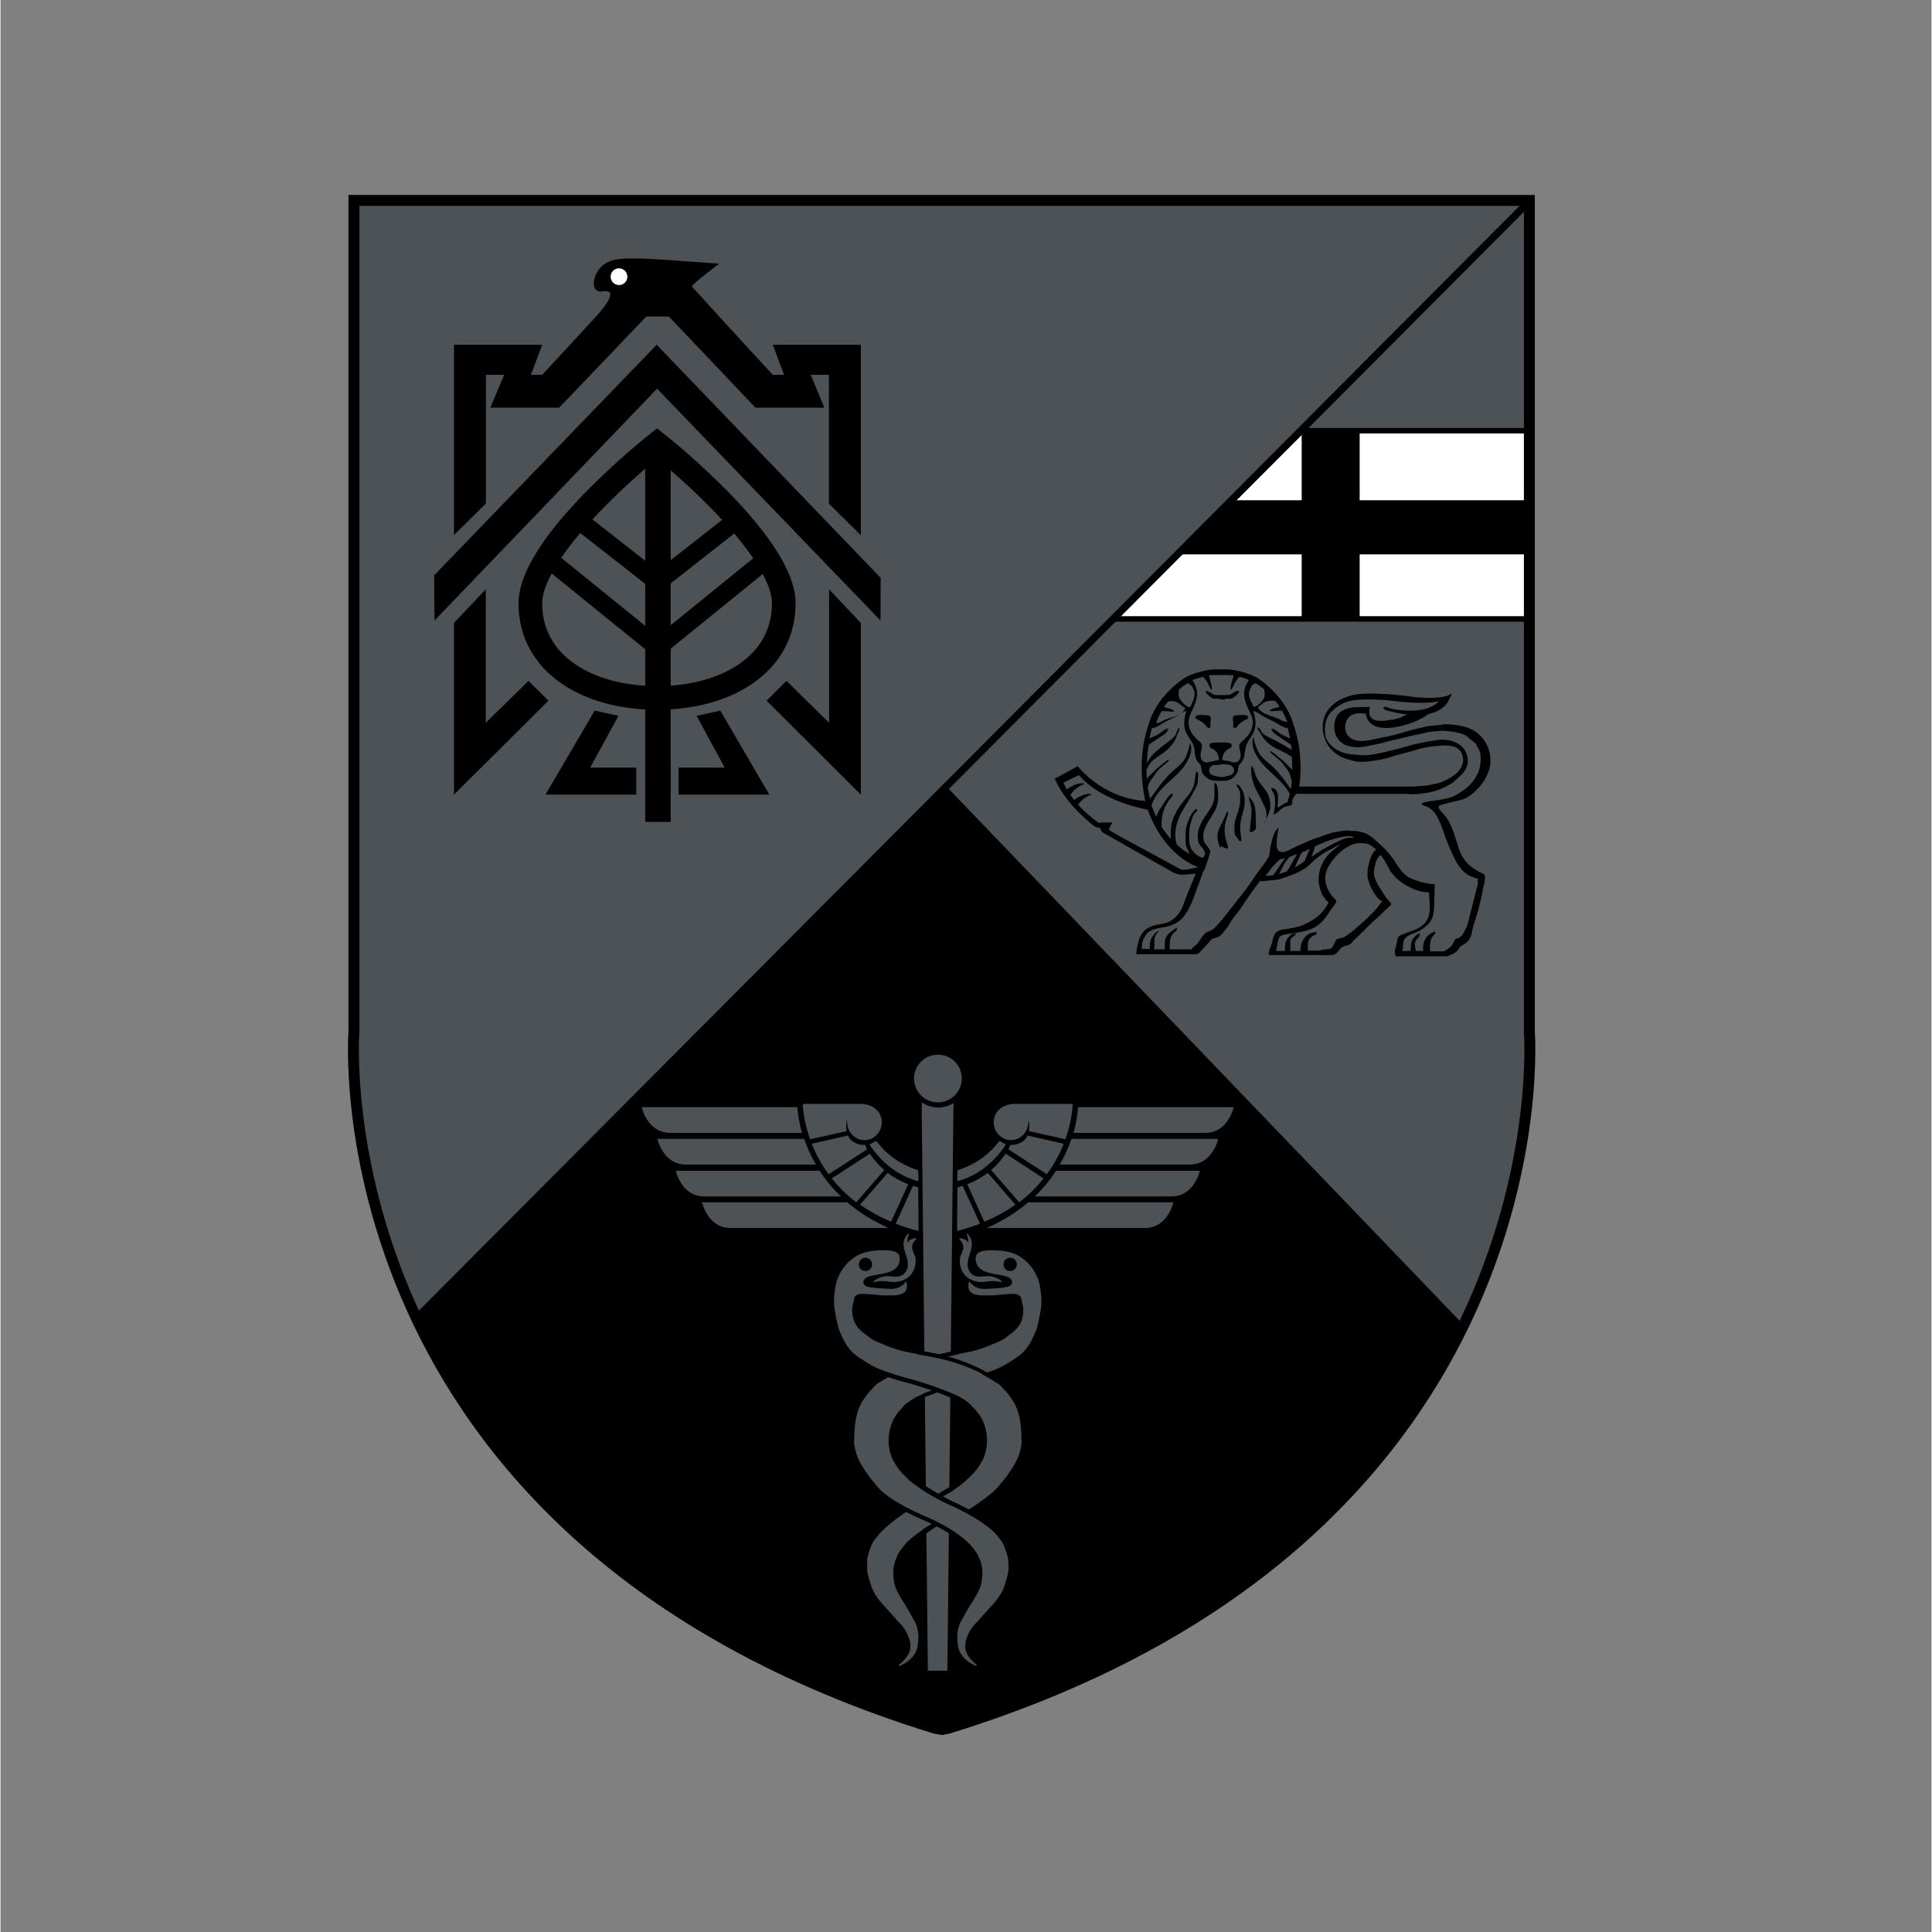 <svg xmlns="http://www.w3.org/2000/svg" xmlns:xlink="http://www.w3.org/1999/xlink" width="300" zoomAndPan="magnify" viewBox="0 0 224.88 225" height="300" preserveAspectRatio="xMidYMid meet" version="1.0"><rect x="0" y="0" width="224.88" height="225" fill="#808080" stroke="none"/><defs><clipPath id="d9419b6223"><path d="M 120 41 L 179.117 41 L 179.117 82 L 120 82 Z M 120 41 " clip-rule="nonzero"/></clipPath><clipPath id="28e05514ba"><path d="M 43 22.547 L 179.117 22.547 L 179.117 159 L 43 159 Z M 43 22.547 " clip-rule="nonzero"/></clipPath><clipPath id="5648666085"><path d="M 40.441 22.547 L 179.117 22.547 L 179.117 202.453 L 40.441 202.453 Z M 40.441 22.547 " clip-rule="nonzero"/></clipPath></defs><path fill="#000000" d="M 48.504 153.625 C 48.504 153.625 63.129 189.051 109.719 201.617 C 109.719 201.617 149.711 193.316 170.34 155.133 L 109.91 91.941 Z M 48.504 153.625 " fill-opacity="1" fill-rule="nonzero"/><path fill="#4d5257" d="M 122.094 104.445 C 121.734 104.445 110.102 92.07 110.102 92.07 L 178.238 23.34 L 178.152 127.367 L 177.348 133.332 L 175.711 140.465 L 173.523 147.492 L 170.32 154.836 Z M 122.094 104.445 " fill-opacity="1" fill-rule="nonzero"/><path fill="#ffffff" d="M 151.707 50.191 L 129.777 72.141 L 178.238 72.141 L 178.238 50.191 Z M 151.707 50.191 " fill-opacity="1" fill-rule="nonzero"/><g clip-path="url(#d9419b6223)"><path stroke-linecap="butt" transform="matrix(0.212, 0, 0, 0.212, 40.44, 22.641)" fill="none" stroke-linejoin="miter" d="M 524.209 129.798 L 420.892 233.207 L 649.204 233.207 L 649.204 129.798 Z M 524.209 129.798 " stroke="#000000" stroke-width="3" stroke-opacity="1" stroke-miterlimit="10"/></g><path fill="#000000" d="M 178.258 64.562 L 137.125 64.562 L 143.512 58.258 L 178.258 58.258 Z M 178.258 64.562 " fill-opacity="1" fill-rule="nonzero"/><path fill="#000000" d="M 151.535 50.062 L 158.285 50.062 L 158.285 72.309 L 151.535 72.309 Z M 151.535 50.062 " fill-opacity="1" fill-rule="nonzero"/><path fill="#4d5257" d="M 41.16 125.629 L 41.16 23.34 L 178.152 23.512 L 48.504 153.625 L 44.344 143.117 L 42.434 136.602 Z M 41.16 125.629 " fill-opacity="1" fill-rule="nonzero"/><g clip-path="url(#28e05514ba)"><path stroke-linecap="butt" transform="matrix(0.212, 0, 0, 0.212, 40.44, 22.641)" fill="none" stroke-linejoin="miter" d="M 648.707 4.103 L 37.992 617.1 " stroke="#000000" stroke-width="4" stroke-opacity="1" stroke-miterlimit="4"/></g><path stroke-linecap="butt" transform="matrix(0.212, 0, 0, 0.212, 40.44, 22.641)" fill="none" stroke-linejoin="miter" d="M 327.293 326.493 L 611.993 622.897 " stroke="#000000" stroke-width="4" stroke-opacity="1" stroke-miterlimit="4"/><g clip-path="url(#5648666085)"><path stroke-linecap="butt" transform="matrix(0.212, 0, 0, 0.212, 40.44, 22.641)" fill="none" stroke-linejoin="miter" d="M 213.597 3.294 L 3.394 3.294 L 3.394 459.807 C 3.394 459.807 -18.395 737.403 322.6 842.597 L 326.391 843.296 L 329.906 842.597 C 670.902 737.403 649.094 459.807 649.094 459.807 L 649.094 3.294 Z M 213.597 3.294 " stroke="#000000" stroke-width="6" stroke-opacity="1" stroke-miterlimit="4"/></g><path fill="#4d5257" d="M 123.344 91.172 L 123.531 91.41 C 123.484 91.312 123.438 91.219 123.344 91.172 Z M 123.344 91.172 " fill-opacity="1" fill-rule="nonzero"/><path fill="#4d5257" d="M 169.465 92.973 C 169.891 92.832 170.223 92.641 170.648 92.5 C 171.5 92.168 171.977 91.645 172.449 90.84 C 172.828 90.176 173.16 89.324 173.16 88.566 C 173.16 87.996 172.969 87.379 172.781 86.859 C 172.543 86.242 172.07 85.957 171.547 85.625 C 170.27 84.773 168.754 84.629 167.234 85.012 C 166.289 85.246 165.246 85.246 164.297 85.531 C 163.207 85.816 162.164 86.148 161.027 86.336 C 159.461 86.621 158.086 87.094 156.711 86.055 C 155.906 85.438 156.098 83.918 156.809 83.352 C 157.375 82.879 158.941 82.828 159.461 83.398 C 159.793 83.824 159.938 84.25 160.504 84.441 C 161.027 84.629 161.688 84.582 162.211 84.441 C 163.586 84.109 164.914 83.539 166.238 83.02 C 166.715 82.828 167.281 82.641 167.711 82.355 C 167.898 82.262 168.324 82.023 168.277 81.785 C 167.566 81.738 166.855 81.785 166.145 81.785 C 165.148 81.738 164.203 81.598 163.254 81.406 C 162.352 81.266 161.453 81.359 160.504 81.125 C 159.793 80.934 159.082 81.027 158.371 81.172 C 157.707 81.312 157.043 81.453 156.379 81.691 C 155.766 81.93 155.387 82.402 154.957 82.879 C 154.438 83.445 154.105 84.016 154.152 84.82 C 154.152 85.438 154.297 86.242 154.723 86.766 C 155.527 87.711 156.809 88.422 158.039 88.422 C 159.699 88.422 161.262 88.375 162.828 87.855 C 163.586 87.617 164.344 87.285 165.148 87.145 C 165.957 87 166.855 86.766 167.66 86.668 C 168.801 86.574 169.793 86.574 170.555 87.523 C 170.887 87.949 170.789 88.613 170.648 89.086 C 170.363 89.988 169.746 90.602 169.035 91.125 C 168.562 91.457 168.09 91.789 167.566 92.023 C 167.047 92.215 166.477 92.168 166.004 92.309 C 165.906 92.309 165.859 92.355 165.812 92.406 C 165.766 92.406 165.766 92.406 165.719 92.355 C 164.723 92.074 163.633 92.168 162.59 92.168 C 161.074 92.168 159.555 92.121 158.039 92.121 C 156.57 92.121 155.102 92.121 153.68 92.121 C 152.824 92.121 151.832 92.168 150.977 92.074 C 151.07 91.551 151.121 91.078 151.121 90.508 C 151.121 88.375 151.07 86.195 150.172 84.25 C 149.746 83.258 149.367 82.309 148.656 81.453 C 147.992 80.695 147.328 79.938 146.426 79.465 C 145.906 79.227 145.383 78.895 144.863 78.754 C 144.438 78.609 143.961 78.609 143.488 78.469 C 142.539 78.184 141.496 78.23 140.5 78.328 C 137.988 78.609 136.285 80.648 135.051 82.688 C 134.672 83.258 134.434 83.969 134.246 84.582 C 134.008 85.344 133.723 86.055 133.582 86.812 C 133.488 87.238 133.488 87.711 133.535 88.188 C 133.535 88.188 133.488 88.188 133.488 88.188 C 132.871 88.09 133.488 91.41 133.582 91.836 C 133.676 92.355 133.77 92.926 133.723 93.445 C 133.723 93.969 133.488 93.73 133.109 93.637 C 131.688 93.211 130.168 92.879 128.84 92.168 C 128.082 91.742 127.277 91.363 126.566 90.84 C 126.188 90.555 125.855 89.891 125.336 90.035 C 125.004 90.129 124.574 90.223 124.242 90.367 C 124.102 90.414 123.629 90.602 123.531 90.699 C 123.297 91.031 123.723 91.41 123.816 91.695 L 123.582 91.457 C 123.723 91.695 123.863 92.074 123.961 92.215 C 124.242 92.734 124.527 93.305 125.004 93.73 C 125.523 94.207 125.996 94.633 126.52 95.105 C 126.707 95.297 126.945 95.582 127.184 95.723 C 127.418 95.91 127.75 95.91 127.988 96.102 C 128.227 96.293 128.367 96.527 128.605 96.719 C 128.84 96.906 129.078 97.051 129.316 97.191 C 130.027 97.523 130.691 97.809 131.402 98.188 C 132.16 98.613 132.871 99.23 133.629 99.75 C 134.48 100.32 135.336 100.746 136.285 101.172 C 137.09 101.504 137.754 101.648 138.605 101.648 C 138.844 101.648 139.363 101.742 139.789 101.695 C 139.84 101.742 139.887 101.836 139.934 101.883 C 139.887 101.93 139.887 101.98 139.84 102.027 C 139.695 102.312 139.602 102.691 139.555 103.023 C 139.461 103.543 139.223 104.066 139.031 104.539 C 138.465 105.961 137.941 107.383 136.332 107.855 C 135.242 108.141 133.914 108.141 133.203 109.184 C 132.965 109.516 132.824 110.035 132.777 110.465 C 132.727 110.605 132.727 110.797 132.824 110.891 C 132.918 110.984 133.488 111.078 133.629 111.129 C 134.34 111.27 135.051 111.129 135.762 111.078 C 136.566 111.031 137.422 111.078 138.227 111.031 C 138.797 110.984 139.223 110.984 139.602 110.559 C 139.98 110.133 140.406 109.707 140.883 109.375 C 141.355 109.09 141.828 108.945 142.16 108.473 C 142.871 107.523 143.488 106.531 144.152 105.535 C 144.672 104.777 145.242 104.066 145.812 103.355 C 146.094 103.023 146.332 102.645 146.617 102.262 C 146.711 102.262 146.852 102.262 146.949 102.262 C 147.375 102.262 147.945 102.359 148.371 102.262 C 148.988 102.406 150.027 101.883 150.504 101.695 C 151.355 101.316 151.832 100.793 152.543 100.227 C 153.156 99.703 153.867 99.23 154.625 98.898 C 154.957 98.758 155.242 98.566 155.527 98.375 C 155.719 98.234 156.191 97.855 156.238 98.234 C 156.285 98.566 155.48 99.277 155.289 99.469 C 154.816 99.941 154.344 100.32 154.059 100.938 C 153.488 102.121 153.773 103.637 154.531 104.633 C 154.863 105.105 154.863 105.297 154.484 105.77 C 154.105 106.246 153.633 106.719 153.203 107.145 C 152.305 108 151.023 108.426 149.793 108.52 C 148.703 108.566 148.371 109.324 148.18 110.32 C 148.039 110.938 148.227 110.938 148.75 110.984 C 149.367 111.031 149.934 111.031 150.551 111.031 C 151.832 111.031 153.109 111.078 154.344 111.129 C 155.148 111.129 155.719 110.18 156.332 109.754 C 156.711 109.469 157.09 109.422 157.375 109.09 C 157.707 108.758 158.039 108.426 158.371 108.141 C 159.176 107.336 159.887 106.531 160.742 105.77 C 161.594 105.012 160.41 104.301 159.984 103.637 C 159.367 102.691 159.461 101.078 159.984 100.082 C 160.172 99.656 160.551 99.039 160.977 99.562 C 161.262 99.895 161.406 100.32 161.688 100.652 C 162.02 101.031 162.305 101.363 162.637 101.695 C 163.16 102.215 163.727 102.879 164.391 103.164 C 164.723 103.305 165.055 103.355 165.387 103.402 C 165.672 103.449 166.051 103.637 166.383 103.59 C 166.523 103.59 166.617 103.543 166.762 103.496 C 166.949 104.539 166.762 105.82 166.668 106.625 C 166.57 107.191 166.43 107.57 165.957 107.855 C 165.625 108.047 165.246 108.281 164.914 108.473 C 164.484 108.711 164.059 108.711 163.68 108.996 C 163.301 109.277 163.113 109.469 163.113 109.988 C 163.113 110.32 163.016 110.938 163.254 111.129 C 163.539 111.363 164.676 111.27 165.055 111.27 C 166.051 111.316 167.473 111.555 168.469 111.176 C 169.605 110.746 170.695 109.516 171.121 108.379 C 171.691 106.957 171.926 105.391 172.164 103.875 C 172.258 103.355 172.59 102.645 172.164 102.215 C 171.879 101.93 171.5 101.742 171.168 101.504 C 170.789 101.219 170.504 100.938 170.223 100.559 C 170.031 100.32 169.746 99.703 169.512 99.516 C 169.367 98.66 168.895 97.762 168.609 96.953 C 168.422 96.434 168.277 95.816 167.992 95.344 C 167.758 94.965 167.473 94.586 167.234 94.207 C 167.141 94.062 167.094 93.922 167 93.777 C 167.473 93.73 167.898 93.684 168.324 93.496 C 168.609 93.211 169.035 93.117 169.465 92.973 Z M 169.465 92.973 " fill-opacity="1" fill-rule="nonzero"/><path fill="#000000" d="M 139.152 83.543 C 139.199 83.117 140.195 83.305 140.48 83.305 C 140.668 83.305 140.812 83.305 140.906 83.496 C 141 83.684 140.906 84.016 140.906 84.207 C 140.906 84.348 140.953 84.68 140.812 84.777 C 140.574 84.871 140.387 84.492 140.289 84.395 C 140.008 84.113 139.625 83.875 139.246 83.734 " fill-opacity="1" fill-rule="nonzero"/><path fill="#000000" d="M 145.316 83.543 C 145.266 83.117 144.273 83.305 143.988 83.305 C 143.797 83.305 143.656 83.305 143.562 83.496 C 143.465 83.684 143.562 84.016 143.562 84.207 C 143.562 84.348 143.512 84.68 143.656 84.777 C 143.895 84.871 144.082 84.492 144.176 84.395 C 144.461 84.113 144.84 83.875 145.219 83.734 " fill-opacity="1" fill-rule="nonzero"/><path fill="#000000" d="M 144.223 80.508 C 144.082 80.273 143.277 80.891 143.086 80.938 C 142.898 80.938 142.707 80.938 142.566 80.938 C 142.566 80.938 142.566 80.938 142.566 80.984 C 142.52 80.984 142.422 80.938 142.328 80.938 C 142.234 80.938 142.141 80.938 142.09 80.938 C 142.043 80.938 142.043 80.938 141.996 80.938 C 141.809 80.938 141.617 80.938 141.477 80.938 C 141.238 80.938 140.48 80.32 140.336 80.508 C 140.242 80.652 141.047 81.316 141.238 81.363 C 141.523 81.41 141.758 81.316 142.043 81.41 C 142.09 81.41 142.141 81.457 142.188 81.457 C 142.281 81.457 142.52 81.504 142.613 81.41 C 142.852 81.316 143.133 81.41 143.371 81.363 C 143.512 81.363 144.32 80.699 144.223 80.508 Z M 144.223 80.508 " fill-opacity="1" fill-rule="nonzero"/><path fill="#000000" d="M 142.043 98.758 C 141.758 98 141.57 97.383 141.902 96.578 C 142.043 96.199 142.281 95.82 142.469 95.395 C 142.613 95.109 142.707 94.73 142.898 94.445 C 143.039 94.73 142.898 95.016 142.801 95.297 C 142.66 95.727 142.566 96.105 142.566 96.531 C 142.52 96.957 142.613 97.383 142.707 97.809 C 142.801 98.094 142.992 98.52 142.945 98.805 C 142.66 98.852 142.422 98.617 142.141 98.57 " fill-opacity="1" fill-rule="nonzero"/><path fill="#000000" d="M 144.223 97.906 C 144.176 97.668 143.895 97.48 143.797 97.242 C 143.656 96.957 143.703 96.625 143.703 96.293 C 143.703 95.629 143.988 94.965 144.176 94.352 C 144.367 93.734 144.414 93.023 144.367 92.406 C 144.32 91.98 144.129 91.742 143.895 91.41 C 144.273 91.176 144.699 92.168 144.793 92.453 C 144.934 93.023 144.934 93.828 144.746 94.398 C 144.555 95.109 144.367 95.676 144.367 96.387 C 144.367 96.91 144.508 97.43 144.508 97.953 " fill-opacity="1" fill-rule="nonzero"/><path fill="#000000" d="M 145.504 96.91 C 145.504 96.059 145.695 95.25 145.695 94.445 C 145.695 93.828 145.41 93.309 145.363 92.738 C 145.551 93.023 145.836 93.262 145.977 93.594 C 146.121 94.02 146.168 94.492 146.168 94.918 C 146.168 95.344 146.215 95.773 146.215 96.246 C 146.215 96.672 146.027 96.719 145.695 96.91 " fill-opacity="1" fill-rule="nonzero"/><path fill="#000000" d="M 147.164 95.914 C 147.543 95.297 147.496 94.539 147.211 93.922 C 146.926 93.355 146.688 92.785 146.355 92.219 C 145.836 91.27 145.598 90.32 145.645 89.23 C 145.977 89.277 146.074 90.133 146.215 90.418 C 146.5 90.984 146.832 91.41 147.211 91.887 C 147.637 92.406 147.875 93.07 147.875 93.688 C 147.922 94.398 147.684 94.777 147.398 95.395 C 147.305 95.582 147.211 95.773 147.117 95.914 " fill-opacity="1" fill-rule="nonzero"/><path fill="#000000" d="M 167.641 93.781 C 167.973 93.641 169.109 93.402 169.441 93.309 C 169.961 93.211 170.531 93.07 171.004 92.738 C 172.145 91.98 173.09 90.746 173.422 89.422 C 173.754 88 173.234 86.48 172.191 85.535 C 171.48 84.871 170.531 84.586 169.582 84.445 C 169.156 84.395 168.73 84.348 168.305 84.348 C 167.875 84.348 167.449 84.492 167.023 84.492 C 166.598 84.492 166.172 84.586 165.742 84.68 C 164.844 84.871 163.941 85.105 163.043 85.391 C 162.094 85.676 161.098 85.867 160.152 86.055 C 159.441 86.199 158.633 86.387 157.922 86.246 C 157.211 86.102 156.645 85.582 156.594 84.824 C 156.547 84.254 156.785 83.637 157.309 83.305 C 157.637 83.117 157.969 83.07 158.301 83.07 C 158.398 83.07 158.539 83.07 158.633 83.07 L 158.68 83.07 C 158.777 83.07 158.871 83.117 158.965 83.117 C 158.965 83.117 159.012 83.117 159.012 83.117 C 159.012 83.355 159.109 83.543 159.203 83.781 C 159.441 84.16 159.82 84.492 160.293 84.633 C 161.477 84.965 162.711 84.68 163.848 84.348 C 164.371 84.207 164.891 83.969 165.363 83.734 C 165.648 83.59 165.98 83.402 166.266 83.164 C 166.93 83.023 167.496 82.785 168.02 82.359 C 168.258 82.168 168.492 81.883 168.637 81.602 C 168.684 81.504 168.73 81.41 168.777 81.27 C 168.824 81.219 168.871 81.172 168.918 81.078 L 169.016 80.746 C 167.828 81.742 163.516 81.031 163.516 81.031 C 160.055 80.605 158.066 80.84 158.066 80.84 C 155.504 81.219 154.605 82.594 154.367 83.07 C 154.273 83.211 154.18 83.402 154.133 83.637 C 153.988 84.066 153.988 84.445 153.988 84.871 C 153.988 85.203 154.082 85.582 154.18 85.867 C 154.559 87.191 155.742 88.188 157.07 88.473 C 157.402 88.566 157.734 88.664 158.066 88.711 C 158.777 88.758 159.441 88.664 160.102 88.566 C 160.766 88.473 161.43 88.332 162.094 88.094 C 162.996 87.809 163.941 87.621 164.844 87.336 C 165.695 87.051 166.598 86.91 167.496 86.859 C 167.594 86.859 167.688 86.859 167.828 86.812 C 168.352 86.812 168.918 86.812 169.395 87.004 C 169.867 87.191 170.199 87.621 170.293 88.094 C 170.438 88.664 170.246 89.23 169.914 89.656 C 169.582 90.133 168.969 90.512 168.445 90.797 C 167.688 91.223 167.117 91.27 166.266 91.457 C 165.887 91.508 165.176 91.555 164.559 91.602 L 151.238 91.602 C 151.285 91.41 151.285 91.176 151.336 90.984 C 151.383 90.227 151.43 89.516 151.383 88.758 C 151.336 87.902 151.285 87.051 151.098 86.246 C 150.957 85.629 150.812 85.012 150.574 84.395 C 150.574 84.395 149.961 81.41 146.453 78.992 C 146.453 78.992 145.078 78.141 142.945 77.949 L 141.332 77.949 C 139.152 78.141 137.824 78.992 137.824 78.992 C 134.316 81.41 133.703 84.395 133.703 84.395 C 132.375 88.094 133.039 92.027 133.324 93.309 L 133.133 93.262 C 128.25 92.883 125.453 89.23 125.453 89.23 L 122.754 90.699 L 122.848 90.844 C 124.223 93.922 127.492 96.293 127.492 96.293 L 128.062 96.438 L 128.297 96.91 L 136.641 101.648 C 137.066 101.84 137.59 101.887 137.59 101.887 L 139.199 101.746 C 138.68 102.977 138.156 104.258 137.684 105.535 C 137.258 106.578 136.5 107.387 135.359 107.574 C 134.461 107.719 133.465 107.906 132.945 108.711 C 132.66 109.141 132.516 109.566 132.422 110.086 C 132.328 110.512 132.281 110.797 132.281 111.129 C 132.328 111.129 132.328 111.129 132.375 111.129 L 139.246 111.129 C 139.578 111.129 139.91 110.609 140.148 110.371 C 140.387 110.133 140.621 109.898 140.812 109.66 C 140.953 109.469 141.047 109.328 141.285 109.281 C 141.523 109.188 141.711 109.188 141.949 109.043 C 142.234 108.855 142.422 108.523 142.66 108.285 C 142.945 107.953 143.133 107.574 143.371 107.195 C 143.609 106.816 143.895 106.484 144.176 106.152 C 144.984 104.969 145.789 103.734 146.688 102.598 C 147.02 102.645 147.305 102.598 147.637 102.551 C 147.969 102.504 148.301 102.504 148.633 102.457 C 149.25 102.359 149.816 102.078 150.387 101.887 C 150.906 101.695 151.383 101.461 151.855 101.176 C 152.379 100.844 152.758 100.371 153.23 99.992 C 153.75 99.562 154.32 99.184 154.938 98.902 C 155.316 98.711 155.648 98.473 156.074 98.332 C 155.742 98.57 155.457 98.805 155.172 99.043 C 154.227 99.754 153.562 100.984 153.516 102.172 C 153.469 102.789 153.609 103.449 153.848 104.02 C 153.941 104.258 154.082 104.445 154.227 104.637 C 154.32 104.73 154.367 104.824 154.461 104.922 C 154.512 104.969 154.605 105.016 154.652 105.062 C 154.605 105.156 154.605 105.254 154.559 105.301 C 153.941 106.484 152.898 107.195 151.715 107.719 C 151.051 108 150.387 108.098 149.723 108.191 C 149.344 108.238 148.918 108.285 148.586 108.57 C 148.207 108.902 148.16 109.52 148.016 109.992 C 147.922 110.371 147.59 110.797 147.73 111.223 C 147.828 111.223 147.922 111.223 148.016 111.223 L 153.941 111.223 C 154.082 111.223 154.18 111.273 154.32 111.223 C 154.746 111.223 155.223 111.32 155.555 111.035 C 155.836 110.797 156.074 110.324 156.406 110.23 C 156.594 110.133 156.832 110.133 157.023 110.039 C 157.258 109.945 157.355 109.754 157.543 109.566 C 158.16 108.996 158.777 108.379 159.344 107.812 C 159.961 107.195 160.625 106.676 161.195 106.059 C 161.336 105.914 161.574 105.727 161.715 105.582 C 161.809 105.535 161.855 105.441 161.906 105.395 C 162 105.254 161.953 105.254 161.906 105.156 C 161.762 104.969 161.621 104.824 161.477 104.684 C 160.957 103.926 160.387 103.117 160.055 102.266 C 159.867 101.746 159.961 101.223 160.102 100.656 C 160.152 100.324 160.34 99.992 160.531 99.754 C 160.578 99.707 160.672 99.613 160.719 99.562 C 160.766 99.613 160.812 99.66 160.863 99.754 C 161.242 100.227 161.477 100.75 161.762 101.27 C 162.332 102.219 163.184 102.883 164.18 103.355 C 164.844 103.688 165.648 103.926 166.359 103.926 C 166.359 104.16 166.406 104.492 166.406 104.684 C 166.453 105.488 166.551 106.344 166.172 107.055 C 165.84 107.766 165.082 108.191 164.32 108.43 C 164.039 108.523 163.754 108.664 163.469 108.758 C 163.277 108.809 162.996 108.902 162.852 109.043 C 162.711 109.188 162.711 109.328 162.664 109.52 C 162.617 109.852 162.52 110.184 162.426 110.512 C 162.379 110.656 162.332 111.082 162.473 111.223 L 162.473 111.367 L 168.637 111.367 L 168.637 111.273 C 168.777 111.273 168.969 111.176 169.062 111.129 C 169.297 111.035 169.535 110.844 169.727 110.656 C 169.867 110.465 169.914 110.277 170.152 110.133 C 170.625 109.852 170.957 109.66 171.195 109.141 C 171.336 108.855 171.336 108.523 171.434 108.238 C 171.48 107.906 171.621 107.574 171.715 107.242 C 172.145 105.965 172.473 104.543 172.711 103.215 C 172.758 103.023 172.902 102.645 172.855 102.359 C 172.902 102.312 172.902 102.219 172.855 102.078 C 172.855 101.793 172.758 101.793 172.523 101.695 C 172.238 101.555 172 101.414 171.762 101.27 C 170.91 100.797 170.246 99.945 169.914 99.043 C 169.535 98 169.297 96.863 168.777 95.867 C 168.586 95.488 168.352 95.156 168.113 94.871 C 167.973 94.684 167.781 94.539 167.641 94.352 C 167.496 94.066 167.355 93.922 167.641 93.781 Z M 148.492 81.648 C 148.68 81.883 148.82 82.121 148.965 82.312 C 148.539 82.406 147.684 82.645 147.828 82.785 C 147.875 82.879 148.492 82.785 148.586 82.785 C 148.773 82.785 149.059 82.738 149.25 82.785 C 149.531 83.258 149.723 83.734 149.863 84.066 C 149.582 84.066 149.297 83.969 149.059 83.828 C 148.727 83.637 148.348 83.543 147.969 83.402 C 147.59 83.258 147.211 83.117 146.879 82.879 C 146.641 82.738 146.547 82.547 146.453 82.359 C 146.641 82.168 146.879 82.027 147.117 81.836 C 147.543 81.602 148.016 81.551 148.492 81.648 Z M 146.168 79.562 C 146.547 79.797 146.879 80.035 147.164 80.273 C 147.211 80.652 147.305 81.031 147.117 81.363 C 146.879 81.695 146.406 82.312 145.93 82.312 C 145.883 82.168 145.789 81.98 145.695 81.836 C 145.504 81.41 145.266 80.891 145.457 80.414 C 145.551 80.18 145.645 79.941 145.836 79.75 C 145.93 79.703 146.074 79.609 146.168 79.562 Z M 140.055 78.805 C 140.242 79.039 140.434 79.277 140.574 79.516 C 140.621 79.609 140.953 80.367 141.047 80.32 C 141.191 80.227 140.859 79.137 140.719 78.66 C 140.906 78.613 141.145 78.613 141.332 78.613 L 142.992 78.613 C 143.23 78.613 143.418 78.66 143.609 78.66 C 143.465 79.137 143.133 80.227 143.277 80.32 C 143.371 80.367 143.703 79.609 143.75 79.516 C 143.895 79.277 144.082 79.039 144.273 78.805 C 144.652 78.898 145.031 79.039 145.363 79.184 C 145.363 79.184 145.363 79.184 145.363 79.23 C 145.266 79.418 145.125 79.609 145.031 79.848 C 144.508 81.031 145.125 82.121 145.598 83.164 C 145.836 83.684 145.93 84.16 145.742 84.727 C 145.598 85.344 145.219 85.77 144.746 86.199 C 144.605 86.34 144.414 86.48 144.32 86.625 C 144.223 86.812 144.273 87.098 144.32 87.289 C 144.414 87.668 144.508 88.047 144.32 88.426 C 144.082 88.852 143.703 88.852 143.277 88.711 C 143.039 88.613 142.801 88.613 142.566 88.566 C 142.469 88.566 142.375 88.52 142.281 88.473 C 142.281 88.473 142.281 88.426 142.281 88.426 C 142.328 88.047 142.375 87.809 142.613 87.523 C 142.707 87.43 142.992 87.191 143.133 87.191 L 142.945 87.242 C 143.133 87.145 143.324 87.145 143.371 86.91 C 143.418 86.719 143.324 86.578 143.133 86.531 C 142.945 86.48 142.422 86.434 142.09 86.48 C 141.809 86.434 141.238 86.48 141.047 86.531 C 140.859 86.578 140.766 86.672 140.812 86.91 C 140.859 87.145 141.047 87.145 141.238 87.242 L 141.047 87.191 C 141.191 87.191 141.477 87.43 141.57 87.523 C 141.809 87.809 141.855 88.094 141.902 88.426 C 141.902 88.426 141.902 88.473 141.902 88.473 C 141.809 88.52 141.711 88.566 141.617 88.566 C 141.379 88.613 141.145 88.664 140.906 88.711 C 140.48 88.852 140.102 88.852 139.863 88.426 C 139.676 88.047 139.77 87.668 139.863 87.289 C 139.91 87.098 139.957 86.812 139.863 86.625 C 139.77 86.434 139.578 86.293 139.438 86.199 C 138.965 85.77 138.633 85.344 138.441 84.727 C 138.301 84.16 138.348 83.684 138.582 83.164 C 139.059 82.121 139.676 81.031 139.152 79.848 C 139.059 79.656 138.965 79.418 138.82 79.23 C 138.82 79.23 138.82 79.23 138.82 79.184 C 139.293 79.039 139.676 78.898 140.055 78.805 Z M 142.043 89.043 C 142.09 89.043 142.09 89.043 142.141 88.996 C 142.188 88.996 142.328 89.043 142.375 88.996 C 142.375 88.996 142.422 88.996 142.422 88.996 C 142.707 89.043 143.039 88.996 143.277 89.137 C 143.609 89.324 143.797 89.707 143.562 90.035 C 143.324 90.367 142.801 90.367 142.469 90.465 C 142.422 90.465 142.422 90.465 142.375 90.512 C 142.234 90.512 142.09 90.465 141.949 90.465 C 141.57 90.367 141.047 90.367 140.859 90.035 C 140.621 89.707 140.812 89.324 141.145 89.137 C 141.43 89.043 141.758 89.137 142.043 89.043 Z M 137.258 80.273 C 137.543 80.035 137.871 79.797 138.254 79.562 C 138.395 79.609 138.535 79.703 138.633 79.797 C 138.82 79.988 138.914 80.227 139.012 80.461 C 139.152 80.938 138.965 81.457 138.773 81.883 C 138.68 82.027 138.633 82.215 138.535 82.359 C 138.062 82.359 137.59 81.742 137.352 81.41 C 137.113 81.031 137.211 80.652 137.258 80.273 Z M 135.219 82.832 C 135.406 82.785 135.691 82.832 135.883 82.832 C 135.977 82.832 136.594 82.926 136.641 82.832 C 136.781 82.691 135.977 82.453 135.504 82.359 C 135.645 82.121 135.789 81.883 135.977 81.695 C 136.449 81.602 136.926 81.648 137.305 81.98 C 137.543 82.168 137.73 82.312 137.969 82.5 C 137.871 82.691 137.777 82.879 137.543 83.023 C 137.211 83.258 136.832 83.402 136.449 83.543 C 136.07 83.684 135.691 83.734 135.359 83.969 C 135.125 84.113 134.84 84.207 134.555 84.207 C 134.746 83.734 134.934 83.305 135.219 82.832 Z M 138.109 101.27 C 137.637 101.316 137.492 101.27 137.492 101.27 L 129.91 97.148 C 129.625 96.957 129.34 96.816 129.055 96.625 L 129.484 95.773 L 127.871 95.82 C 126.828 95.062 126.07 94.352 125.5 93.734 C 125.93 92.93 127.113 92.5 127.113 92.5 C 126.355 92.266 125.266 92.977 125.027 93.164 C 124.887 92.977 124.742 92.785 124.602 92.598 C 125.027 91.742 126.262 91.27 126.262 91.27 C 125.5 91.031 124.508 91.695 124.176 91.934 C 123.891 91.41 123.797 91.129 123.797 91.129 L 125.598 90.273 C 127.871 92.977 132.184 94.02 133.605 94.305 C 134.129 95.773 135.836 99.613 139.484 100.984 C 139.391 100.984 138.582 101.223 138.109 101.27 Z M 148.348 101.746 C 148.301 101.84 148.207 101.887 148.16 101.934 C 147.969 101.98 147.781 101.98 147.637 101.98 C 147.543 101.98 147.398 101.98 147.305 101.98 C 147.352 101.934 147.352 101.934 147.398 101.887 C 147.59 101.695 147.73 101.461 147.875 101.27 C 147.969 101.176 148.016 101.082 148.109 100.984 C 148.301 100.75 148.539 100.559 148.727 100.324 C 148.773 100.273 148.871 100.227 148.918 100.133 C 149.105 100.039 149.391 99.992 149.629 99.945 C 149.391 100.18 149.152 100.512 149.012 100.797 C 148.773 101.082 148.586 101.461 148.348 101.746 Z M 150.055 101.129 C 149.961 101.27 149.863 101.367 149.77 101.508 C 149.484 101.602 149.152 101.695 148.871 101.793 C 149.012 101.602 149.105 101.367 149.203 101.176 C 149.391 100.844 149.531 100.559 149.77 100.227 C 149.863 100.133 150.008 99.945 150.102 99.801 C 150.387 99.707 150.672 99.562 151.004 99.469 C 150.859 99.66 150.766 99.895 150.625 100.086 C 150.48 100.371 150.293 100.75 150.055 101.129 Z M 152.094 99.754 C 151.996 99.945 151.949 100.133 151.902 100.273 C 151.523 100.559 151.145 100.797 150.719 101.035 C 150.719 100.984 150.766 100.984 150.766 100.938 C 150.906 100.656 151.004 100.371 151.145 100.086 C 151.285 99.801 151.383 99.516 151.57 99.281 C 151.57 99.281 151.57 99.234 151.617 99.234 C 151.715 99.184 151.809 99.184 151.902 99.137 C 152.141 99.043 152.328 98.949 152.52 98.852 C 152.328 99.137 152.234 99.469 152.094 99.754 Z M 155.934 97.906 C 155.316 98.191 154.699 98.52 154.133 98.852 C 153.609 99.137 153.137 99.469 152.66 99.801 C 152.758 99.562 152.852 99.281 152.945 99.043 C 152.992 98.902 153.039 98.758 153.09 98.57 C 153.23 98.52 153.324 98.426 153.469 98.379 C 154.035 98.141 154.605 97.906 155.223 97.715 C 155.695 97.574 156.359 97.43 156.879 97.383 C 157.117 97.383 157.402 97.383 157.59 97.48 C 157.59 97.48 157.637 97.48 157.637 97.527 C 157.402 97.574 157.164 97.574 156.926 97.574 C 156.594 97.621 156.215 97.762 155.934 97.906 Z M 159.82 99.375 C 159.629 99.66 159.535 99.992 159.441 100.273 C 159.25 100.891 159.156 101.461 159.203 102.078 C 159.25 102.598 159.582 103.355 159.867 103.832 C 160.102 104.211 160.34 104.59 160.672 104.824 C 160.766 104.871 160.812 104.922 160.91 104.969 C 160.766 105.109 160.672 105.254 160.578 105.395 C 160.055 106.105 159.391 106.723 158.73 107.336 C 158.113 107.859 157.496 108.477 156.832 108.902 C 156.645 109.043 156.406 109.188 156.168 109.234 C 156.027 109.281 155.789 109.281 155.648 109.375 C 155.457 109.473 155.457 109.707 155.363 109.852 C 155.223 110.039 155.125 110.371 154.938 110.465 C 154.699 110.609 153.941 110.512 153.656 110.703 L 152.234 110.703 C 152.281 110.512 152.234 110.133 152.234 110.039 C 152.281 109.801 152.281 109.566 152.426 109.375 C 152.566 109.188 152.758 109.043 152.945 108.949 C 153.137 108.855 153.324 108.855 153.277 108.57 C 151.996 108.523 151.383 109.613 151.383 110.75 L 150.195 110.75 C 150.293 110.324 150.102 109.801 150.246 109.375 C 150.34 109.141 150.906 108.902 150.859 108.711 C 150.434 108.664 150.055 108.996 149.863 109.328 C 149.582 109.754 149.582 110.23 149.582 110.75 L 148.539 110.75 C 148.68 110.277 148.68 109.754 148.871 109.281 C 149.012 108.855 149.629 108.809 150.008 108.758 C 150.957 108.617 151.949 108.523 152.852 108.098 C 153.848 107.621 154.367 106.816 154.984 105.867 C 155.125 105.68 155.648 105.062 155.555 104.922 C 155.555 104.777 155.316 104.637 155.223 104.543 C 154.938 104.211 154.699 103.832 154.512 103.402 C 154.133 102.551 154.227 101.648 154.699 100.844 C 155.27 99.895 156.074 98.996 157.07 98.52 C 157.496 98.285 157.875 98.191 158.348 98.191 C 158.586 98.191 158.824 98.238 159.059 98.238 C 159.203 98.285 159.344 98.332 159.441 98.379 C 159.723 98.52 159.961 98.711 160.199 98.949 C 160.008 99.09 159.914 99.184 159.82 99.375 Z M 166.266 94.02 C 166.691 94.254 167.023 94.586 167.262 95.016 C 167.641 95.727 167.926 96.438 168.16 97.195 C 168.445 98.047 168.777 98.805 169.156 99.613 C 169.727 100.844 170.391 101.887 171.812 102.266 C 171.906 102.266 171.953 102.312 172.047 102.312 C 172.047 102.504 172.047 102.691 172.047 102.883 C 172 103.262 171.859 103.688 171.762 104.066 C 171.574 104.824 171.383 105.586 171.195 106.297 C 171.004 106.91 170.957 107.621 170.625 108.191 C 170.438 108.57 170.199 109.09 169.82 109.234 C 169.629 109.281 169.441 109.328 169.348 109.473 C 169.203 109.66 169.203 109.898 169.062 110.039 C 168.918 110.23 168.684 110.465 168.492 110.562 C 168.352 110.656 168.207 110.703 168.113 110.797 L 166.504 110.797 C 166.453 110.324 166.453 109.754 166.645 109.281 C 166.738 109.043 167.215 108.711 167.07 108.477 C 166.027 108.809 165.555 109.707 165.695 110.75 L 164.844 110.75 C 164.75 110.371 164.652 109.992 164.797 109.613 C 164.891 109.281 165.41 109.141 165.27 108.711 C 164.984 108.762 164.605 109.141 164.465 109.375 C 164.18 109.852 164.273 110.23 164.227 110.75 L 163.23 110.75 C 163.422 110.277 163.23 109.613 163.609 109.234 C 164.039 108.809 164.75 108.664 165.27 108.379 C 165.934 108 166.691 107.387 166.836 106.578 C 166.977 105.965 166.977 105.254 166.977 104.637 C 167.023 104.113 167.023 103.547 167.023 102.977 C 166.074 102.93 165.176 102.691 164.273 102.312 C 163.277 101.887 162.711 100.797 162.094 99.895 C 161.477 99.043 160.719 98.379 159.914 97.668 C 159.203 97.051 158.539 96.816 157.637 96.77 C 157.543 96.77 157.402 96.77 157.309 96.77 C 157.164 96.77 157.07 96.719 156.977 96.719 C 156.453 96.719 155.934 96.816 155.41 96.91 C 154.844 97.004 154.414 97.195 153.895 97.383 C 153.371 97.574 152.852 97.715 152.328 97.953 C 151.668 98.238 151.051 98.52 150.434 98.805 C 150.055 98.996 149.484 99.375 149.012 99.184 C 148.539 98.996 148.633 98.332 148.633 97.906 C 148.633 97.383 148.82 96.91 148.82 96.387 C 148.301 96.863 148.109 97.668 147.969 98.332 C 147.875 98.711 147.828 99.09 147.781 99.469 C 147.781 99.562 147.73 99.66 147.73 99.707 C 147.59 99.992 147.398 100.227 147.258 100.465 C 146.879 101.035 146.453 101.508 146.074 102.078 C 145.742 102.598 145.363 103.121 144.984 103.641 C 144.414 104.352 143.844 105.109 143.277 105.82 C 142.801 106.438 142.328 107.055 141.809 107.621 C 141.57 107.859 141.379 108.145 141.098 108.285 C 140.906 108.379 140.668 108.477 140.48 108.57 C 140.055 108.809 139.723 109.473 139.391 109.898 C 139.199 110.086 138.914 110.277 138.773 110.465 C 138.727 110.512 138.727 110.512 138.727 110.562 L 136.168 110.562 C 136.168 110.086 136.117 109.566 136.309 109.141 C 136.402 108.855 136.594 108.664 136.832 108.477 C 136.973 108.332 137.066 108.238 136.973 108.047 C 136.832 108.098 136.641 108.285 136.5 108.379 C 136.262 108.523 136.023 108.711 135.883 108.902 C 135.504 109.422 135.598 109.992 135.598 110.562 L 134.27 110.562 C 134.316 110.512 134.367 110.512 134.367 110.418 C 134.414 110.133 134.367 109.801 134.367 109.52 C 134.367 109.281 134.461 108.996 134.602 108.758 C 134.695 108.617 134.887 108.523 134.887 108.379 C 134.508 108.57 134.223 108.902 134.035 109.281 C 133.844 109.66 133.844 110.086 133.844 110.512 L 132.895 110.512 C 132.895 110.512 132.895 110.465 132.895 110.465 C 132.941 110.277 132.941 110.086 132.941 109.898 C 132.992 109.66 133.086 109.422 133.18 109.234 C 133.605 108.285 134.508 108.145 135.406 108 C 136.023 107.906 136.641 107.719 137.16 107.336 C 137.59 107.055 137.922 106.578 138.203 106.152 C 138.727 105.301 139.012 104.352 139.344 103.449 C 139.531 103.023 139.676 102.598 139.816 102.172 C 139.91 101.98 140.008 101.746 140.008 101.555 C 140.055 101.508 140.102 101.508 140.148 101.414 C 140.289 101.129 140.387 100.797 140.48 100.512 C 140.621 100.18 140.719 99.848 140.812 99.516 C 140.812 99.469 140.859 99.375 140.859 99.281 C 140.906 99.184 140.906 99.09 140.812 98.949 C 140.621 98.57 140.289 98.379 140.148 97.953 C 139.77 96.672 140.766 95.629 141.332 94.586 C 141.711 93.922 141.809 93.402 141.809 92.645 C 141.809 92.359 141.758 91.078 141.379 91.223 C 141.332 91.84 141.43 92.453 141.332 93.07 C 141.238 93.922 140.48 94.684 140.055 95.441 C 139.625 96.199 139.391 96.719 139.438 97.621 C 139.484 98.094 139.531 98.285 139.863 98.617 C 140.055 98.852 140.195 99.09 140.289 99.375 L 140.242 99.562 C 140.195 99.707 140.102 99.848 139.957 99.895 C 139.816 99.801 139.578 99.754 139.438 99.66 C 139.246 99.516 139.059 99.375 138.914 99.184 C 138.582 98.805 138.441 98.332 138.441 97.809 C 138.395 97.051 138.441 96.34 138.68 95.629 C 138.773 95.344 138.867 94.965 139.059 94.73 C 139.199 94.539 139.484 94.492 139.293 94.207 C 138.965 94.305 138.68 94.824 138.535 95.109 C 138.254 95.727 138.016 96.34 138.016 97.051 C 138.016 97.668 137.922 98.285 138.203 98.852 C 138.301 99.043 138.395 99.281 138.488 99.469 C 138.016 99.184 137.492 98.852 136.973 98.332 C 136.547 96.957 137.02 95.395 137.777 94.207 C 138.203 93.496 138.633 92.832 139.012 92.074 C 139.246 91.648 139.438 91.363 139.438 90.844 C 139.438 90.652 139.531 90.18 139.438 89.988 C 139.246 89.609 139.199 90.133 139.152 90.32 C 139.105 90.652 139.105 90.984 139.012 91.316 C 138.773 92.312 138.016 92.93 137.445 93.734 C 136.879 94.539 136.355 95.488 136.309 96.531 C 136.309 96.77 136.262 97.336 136.309 97.715 C 135.93 97.289 135.551 96.816 135.219 96.293 C 135.219 95.727 135.219 95.109 135.406 94.586 C 135.551 94.113 135.738 93.688 136.023 93.262 C 136.168 93.07 136.688 92.645 136.449 92.359 C 135.883 92.785 135.504 93.543 135.078 94.16 C 134.84 94.492 134.695 94.824 134.602 95.156 C 134.414 94.73 134.223 94.254 134.035 93.781 C 134.129 93.594 134.223 93.309 134.27 93.211 C 134.934 91.887 136.168 91.031 137.211 89.988 C 137.969 89.184 139.059 87.668 138.535 86.531 C 138.441 87.004 138.301 87.523 138.109 88 C 137.824 88.711 137.258 89.184 136.688 89.656 C 136.023 90.227 135.504 90.844 134.98 91.508 C 134.746 91.84 134.508 92.172 134.27 92.5 C 134.176 92.645 134.035 92.785 133.938 92.93 C 133.891 92.977 133.891 93.023 133.891 93.07 C 133.797 92.785 133.703 92.312 133.605 91.695 C 133.656 91.508 133.703 91.363 133.75 91.27 C 133.984 90.746 134.367 90.367 134.648 89.895 C 134.887 89.562 135.266 89.324 135.551 89.043 C 135.691 88.898 136.117 88.664 136.07 88.473 C 135.883 88.473 135.738 88.664 135.598 88.758 C 135.312 88.945 135.078 89.137 134.84 89.375 C 134.508 89.609 134.27 89.941 133.984 90.18 C 133.844 90.32 133.652 90.465 133.512 90.699 C 133.465 90.367 133.465 89.988 133.465 89.609 C 133.652 89.277 133.797 88.945 134.082 88.664 C 134.461 88.332 134.887 88.047 135.312 87.762 C 135.93 87.336 136.5 86.766 136.828 86.102 C 136.973 85.82 137.02 85.535 137.16 85.297 C 137.258 85.109 137.352 84.918 137.258 84.727 C 137.02 84.965 136.973 85.391 136.781 85.676 C 136.5 86.055 136.07 86.293 135.738 86.578 C 135.219 86.957 134.695 87.383 134.223 87.855 C 133.891 88.188 133.703 88.52 133.512 88.898 C 133.512 88.234 133.605 87.523 133.703 86.766 C 134.082 86.434 134.555 86.199 134.934 85.914 C 135.312 85.629 135.977 85.391 135.977 84.824 C 135.551 84.918 135.219 85.25 134.887 85.488 C 134.648 85.629 134.367 85.77 134.082 85.867 C 133.984 85.914 133.891 85.961 133.797 86.008 C 133.891 85.629 133.984 85.25 134.082 84.824 C 134.082 84.824 134.082 84.824 134.082 84.777 C 134.082 84.777 134.129 84.777 134.129 84.777 C 134.316 84.777 134.508 84.727 134.648 84.633 C 135.078 84.445 135.406 84.16 135.836 83.969 C 136.215 83.781 136.641 83.543 137.02 83.355 C 137.352 83.164 137.73 82.879 138.109 82.785 C 137.922 83.355 137.824 83.969 137.871 84.633 C 137.969 85.25 138.301 85.77 138.633 86.246 C 138.965 86.672 139.059 87.191 139.105 87.762 C 139.152 88.094 139.199 88.379 139.391 88.664 C 139.531 88.898 139.77 88.996 139.816 89.277 C 139.863 89.469 139.863 89.656 139.91 89.848 C 139.957 90.086 140.195 90.367 140.387 90.512 C 140.766 90.844 141.238 90.938 141.711 90.938 C 141.809 90.938 141.855 90.938 141.902 90.938 C 141.949 90.938 141.996 90.938 142.043 90.938 C 142.043 90.938 142.09 90.938 142.09 90.938 C 142.141 90.938 142.188 90.938 142.281 90.938 C 142.754 90.938 143.23 90.891 143.609 90.512 C 143.797 90.32 143.988 90.086 144.082 89.848 C 144.129 89.656 144.129 89.469 144.176 89.277 C 144.223 88.996 144.461 88.898 144.605 88.664 C 144.793 88.379 144.84 88.094 144.887 87.762 C 144.984 87.242 145.031 86.719 145.363 86.246 C 145.695 85.77 146.074 85.203 146.121 84.633 C 146.215 83.969 146.074 83.402 145.883 82.785 C 146.262 82.879 146.641 83.164 146.973 83.355 C 147.352 83.59 147.73 83.781 148.16 83.969 C 148.586 84.16 148.918 84.445 149.344 84.633 C 149.531 84.727 149.676 84.777 149.863 84.777 C 149.863 84.777 149.914 84.777 149.914 84.777 C 149.914 84.824 149.914 84.824 149.914 84.824 C 150.008 85.203 150.102 85.582 150.195 86.008 C 150.102 85.961 150.008 85.914 149.914 85.867 C 149.629 85.77 149.391 85.629 149.105 85.488 C 148.773 85.25 148.441 84.918 148.016 84.824 C 148.062 85.344 148.68 85.629 149.059 85.914 C 149.438 86.199 149.961 86.434 150.293 86.766 C 150.34 86.957 150.34 87.145 150.387 87.336 C 149.77 86.957 148.773 86.387 148.301 86.148 C 147.875 85.961 147.449 85.77 147.066 85.488 C 146.832 85.25 146.688 84.824 146.406 84.68 C 146.355 84.918 146.5 85.059 146.641 85.25 C 146.832 85.488 146.926 85.77 147.117 86.008 C 147.59 86.625 148.254 87.051 148.918 87.336 C 149.297 87.523 149.961 87.855 150.387 88.141 C 150.434 88.664 150.434 89.184 150.434 89.707 C 150.34 89.516 150.102 89.324 149.961 89.184 C 149.676 88.898 149.438 88.613 149.105 88.379 C 148.871 88.188 148.586 87.953 148.348 87.762 C 148.207 87.668 148.016 87.477 147.875 87.477 C 147.828 87.668 148.254 87.953 148.395 88.047 C 148.68 88.332 149.059 88.566 149.297 88.898 C 149.629 89.324 150.008 89.754 150.195 90.273 C 150.242 90.418 150.293 90.746 150.387 90.938 C 150.34 91.223 150.34 91.508 150.293 91.789 C 150.293 91.84 150.293 91.887 150.293 91.887 C 150.242 91.84 150.242 91.789 150.195 91.789 C 149.961 91.457 149.723 91.129 149.484 90.797 C 148.965 90.133 148.441 89.516 147.781 88.945 C 147.211 88.473 146.641 88 146.355 87.289 C 146.168 86.812 145.977 86.293 145.93 85.82 C 145.41 87.004 146.5 88.473 147.258 89.277 C 148.254 90.32 149.484 91.176 150.148 92.453 C 150.055 92.738 150.008 93.023 149.914 93.309 C 149.914 93.355 149.863 93.402 149.816 93.449 C 149.438 93.543 149.059 93.922 148.727 94.066 C 148.68 93.309 149.152 91.887 147.969 91.742 L 148.016 91.84 C 148.016 92.074 148.207 92.266 148.301 92.453 C 148.395 92.738 148.441 92.977 148.441 93.262 C 148.441 93.543 148.441 93.828 148.395 94.113 C 148.348 94.352 148.254 94.586 148.301 94.824 C 148.633 94.824 149.105 94.16 149.438 94.02 C 149.676 93.875 150.48 93.875 150.434 93.543 C 150.434 93.543 150.434 93.543 150.387 93.543 C 150.434 93.496 150.434 93.449 150.434 93.355 C 150.434 93.164 150.48 93.023 150.574 92.883 C 150.672 92.738 150.812 92.598 150.859 92.453 L 163.754 92.453 C 163.988 92.5 164.512 92.5 164.605 92.5 C 164.797 92.453 165.082 92.5 165.27 92.453 C 165.84 92.359 166.027 92.359 166.453 92.266 C 166.977 92.172 167.402 92.027 167.926 91.789 C 168.539 91.508 169.109 91.223 169.582 90.746 C 170.105 90.273 170.77 89.707 170.863 88.898 C 170.957 88.141 170.672 87.336 170.059 86.812 C 169.488 86.387 168.73 86.148 168.02 86.148 C 167.926 86.148 167.781 86.148 167.688 86.148 C 167.547 86.148 167.402 86.148 167.309 86.199 C 166.406 86.293 165.602 86.48 164.699 86.672 C 163.895 86.859 163.09 87.145 162.234 87.336 C 161.383 87.523 160.531 87.762 159.629 87.902 C 159.488 87.902 159.297 87.953 159.109 87.953 C 158.73 87.953 158.348 87.953 157.969 87.902 C 157.07 87.855 156.168 87.715 155.41 87.191 C 154.938 86.859 154.461 86.34 154.32 85.77 C 154.18 85.059 154.227 84.586 154.367 84.016 C 154.461 83.684 154.559 83.449 154.746 83.164 C 154.793 83.117 154.793 83.07 154.844 83.07 C 155.316 82.5 156.168 81.789 157.543 81.551 C 157.543 81.551 159.629 81.27 162.852 81.695 C 162.852 81.695 165.934 82.074 167.547 81.648 C 167.449 81.742 167.355 81.789 167.309 81.883 C 166.172 82.738 164.75 82.832 163.375 82.738 C 162.898 82.691 162.332 82.645 161.855 82.5 C 161.621 82.406 161.242 82.215 161.004 82.406 L 161.098 82.547 C 161.289 82.738 161.621 82.785 161.855 82.832 C 162.188 82.926 162.52 83.023 162.898 83.07 C 163.23 83.117 163.516 83.164 163.801 83.164 C 163.754 83.164 163.754 83.211 163.707 83.211 C 163.516 83.355 163.277 83.449 163.09 83.543 C 162.52 83.781 161.906 83.828 161.336 83.922 C 160.812 83.969 160.152 84.016 159.723 83.684 C 159.297 83.355 159.391 82.738 159.488 82.312 C 159.391 82.312 159.297 82.312 159.203 82.359 C 159.203 82.359 159.203 82.359 159.156 82.359 C 158.539 82.312 158.113 82.359 157.781 82.359 C 157.543 82.359 157.309 82.406 157.117 82.453 C 156.453 82.594 155.836 82.926 155.555 83.543 C 155.41 83.875 155.316 84.207 155.316 84.586 C 155.316 84.965 155.41 85.344 155.555 85.723 C 155.648 85.867 155.695 85.961 155.836 86.148 C 155.934 86.293 156.121 86.434 156.266 86.531 C 156.547 86.812 156.926 86.859 157.355 86.957 C 158.348 87.145 159.297 86.859 160.246 86.672 C 160.719 86.578 161.145 86.48 161.574 86.34 C 162.047 86.246 162.52 86.102 162.996 86.008 C 163.469 85.914 163.895 85.77 164.371 85.676 C 164.844 85.582 165.316 85.488 165.742 85.391 C 166.172 85.25 166.645 85.203 167.117 85.156 C 167.309 85.156 167.547 85.156 167.734 85.105 C 167.875 85.105 167.973 85.105 168.066 85.105 C 168.637 85.156 169.203 85.203 169.773 85.344 C 170.105 85.438 170.438 85.488 170.672 85.676 C 170.957 85.867 171.148 86.102 171.434 86.293 C 171.668 86.434 171.906 86.719 172 86.957 C 172.145 87.191 172.285 87.477 172.332 87.762 C 172.426 88.52 172.379 89.23 172.094 89.941 C 171.762 90.797 171.004 91.648 170.246 92.121 C 169.961 92.312 169.582 92.551 169.25 92.738 C 168.824 92.93 168.258 93.023 167.828 93.117 C 167.215 93.211 166.598 93.262 165.98 93.402 C 165.84 93.449 165.555 93.449 165.508 93.641 C 165.793 93.875 166.121 93.922 166.266 94.02 Z M 166.266 94.02 " fill-opacity="1" fill-rule="nonzero"/><path fill="#4d5257" d="M 98.66 140.062 C 99.934 141.145 101.484 142.141 103.375 142.992 L 103.352 143.012 L 85.016 143.012 C 82.34 143.012 81.703 140.02 81.703 140.02 L 98.621 140.02 Z M 98.66 140.062 " fill-opacity="1" fill-rule="nonzero"/><path fill="#4d5257" d="M 95.395 136.367 C 96.031 137.344 96.836 138.344 97.836 139.297 L 97.836 139.34 L 81.957 139.34 C 79.281 139.34 78.645 136.348 78.645 136.348 L 95.371 136.348 Z M 95.395 136.367 " fill-opacity="1" fill-rule="nonzero"/><path fill="#4d5257" d="M 94.906 135.625 L 79.812 135.625 C 77.141 135.625 76.504 132.633 76.504 132.633 L 93.566 132.633 L 93.609 132.676 C 93.93 133.586 94.352 134.586 94.949 135.605 Z M 94.906 135.625 " fill-opacity="1" fill-rule="nonzero"/><path fill="#4d5257" d="M 93.312 131.934 L 77.988 131.934 C 75.312 131.934 74.676 128.938 74.676 128.938 L 92.781 128.938 L 92.805 128.98 C 92.848 129.512 92.953 130.574 93.336 131.91 Z M 93.312 131.934 " fill-opacity="1" fill-rule="nonzero"/><path fill="#4d5257" d="M 98.473 131.742 L 94.312 132.676 L 94.27 132.652 C 93.633 130.852 93.461 129.344 93.418 128.621 L 93.547 128.559 L 99.828 128.559 C 99.828 128.559 100.871 128.473 101.59 128.918 L 101.656 128.961 C 102.25 129.32 102.633 129.957 102.633 130.699 C 102.633 131.824 101.738 132.781 100.613 132.781 C 99.488 132.781 98.598 131.805 98.598 130.699 C 98.598 130.617 98.598 130.531 98.621 130.445 L 98.535 130.637 C 98.535 130.637 98.43 131.148 98.535 131.719 Z M 98.473 131.742 " fill-opacity="1" fill-rule="nonzero"/><path fill="#4d5257" d="M 100.91 133.844 C 100.871 133.758 100.848 133.695 100.848 133.695 L 100.723 133.375 L 100.68 133.332 C 100.062 133.375 99.637 133.141 99.637 133.141 C 99.148 132.949 98.875 132.633 98.703 132.273 L 98.66 132.25 L 94.543 133.184 L 94.48 133.227 C 94.926 134.332 95.543 135.539 96.434 136.73 L 96.477 136.73 L 100.91 133.863 Z M 100.91 133.844 " fill-opacity="1" fill-rule="nonzero"/><path fill="#4d5257" d="M 102.887 136.219 C 102.102 135.539 101.57 134.863 101.25 134.375 L 101.211 134.375 L 96.836 137.219 L 96.836 137.281 C 97.602 138.215 98.512 139.148 99.637 139.996 L 99.68 139.996 L 102.887 136.305 Z M 102.887 136.219 " fill-opacity="1" fill-rule="nonzero"/><path fill="#4d5257" d="M 105.668 137.898 C 104.754 137.559 103.988 137.09 103.352 136.625 L 103.289 136.625 L 100.125 140.273 L 100.148 140.336 C 101.168 141.039 102.336 141.695 103.691 142.27 L 103.734 142.246 L 105.707 137.918 Z M 105.668 137.898 " fill-opacity="1" fill-rule="nonzero"/><path fill="#4d5257" d="M 106.918 143.266 L 106.875 138.363 L 106.832 138.258 C 106.645 138.215 106.453 138.152 106.281 138.109 L 106.238 138.152 L 104.266 142.48 L 104.285 142.523 C 105.094 142.844 105.965 143.117 106.898 143.352 Z M 106.918 143.266 " fill-opacity="1" fill-rule="nonzero"/><path fill="#4d5257" d="M 106.793 137.535 C 103.203 136.602 101.293 133.418 101.293 133.418 L 101.23 133.27 L 101.25 133.227 C 101.484 133.164 101.719 133.035 101.973 132.867 L 102.547 133.547 C 102.547 133.547 103.988 135.371 106.812 136.262 L 106.875 136.367 L 106.898 137.492 Z M 106.793 137.535 " fill-opacity="1" fill-rule="nonzero"/><path fill="#4d5257" d="M 111.949 125.605 C 111.949 127.137 110.695 128.387 109.168 128.387 C 107.641 128.387 106.387 127.137 106.387 125.605 C 106.387 124.078 107.641 122.828 109.168 122.828 C 110.719 122.828 111.949 124.059 111.949 125.605 " fill-opacity="1" fill-rule="nonzero"/><path fill="#4d5257" d="M 107.301 128.387 C 107.66 128.621 108.32 128.961 109.125 128.98 L 109.211 128.98 C 109.211 128.98 110.273 128.98 111.016 128.449 L 110.973 129.195 L 110.273 194.57 L 108 194.57 L 107.281 129.195 Z M 107.301 128.387 " fill-opacity="1" fill-rule="nonzero"/><path fill="#4d5257" d="M 105.73 143.691 C 105.602 143.648 105.328 144.16 105.285 144.285 C 105.199 144.52 105.156 144.773 105.18 145.027 C 105.199 145.645 105.559 146.281 105.645 146.918 C 105.73 147.512 105.582 148.086 105.094 148.445 C 104.543 148.848 103.82 148.594 103.184 148.617 C 102.863 148.637 102.461 148.742 102.164 148.891 C 102.035 148.957 101.887 149.039 101.781 149.145 C 101.656 149.273 101.613 149.379 101.805 149.316 C 102.336 149.145 103.012 149.168 103.586 149.273 C 104.328 149.379 105.051 149.23 105.668 148.785 C 106.281 148.34 106.578 147.574 106.578 146.812 C 106.578 146.516 106.535 146.344 106.41 146.09 C 106.324 145.879 106.219 145.645 106.176 145.434 C 106.09 144.922 106.387 144.562 106.707 144.199 C 106.348 144.199 105.668 144.371 105.602 144.816 C 105.602 144.391 105.645 143.988 105.859 143.629 " fill-opacity="1" fill-rule="nonzero"/><path fill="#4d5257" d="M 97.664 150.25 C 97.645 150.121 97.473 150.016 97.41 149.891 C 97.348 149.762 97.348 149.633 97.348 149.484 C 97.348 149.062 97.621 148.637 97.793 148.254 C 97.961 147.895 98.238 147.555 98.492 147.258 C 98.727 146.961 99 146.77 99.297 146.535 C 99.914 146.027 100.762 145.793 101.527 145.688 C 101.996 145.621 102.461 145.602 102.949 145.602 C 103.395 145.602 103.926 145.645 104.328 145.855 C 104.922 146.152 104.773 147.043 104.457 147.492 C 103.988 148.105 103.184 148.234 102.484 148.383 C 102.059 148.469 101.633 148.508 101.23 148.637 C 100.977 148.699 100.742 148.809 100.594 149.02 C 100.273 149.465 100.699 149.824 101.125 149.891 C 101.93 150.039 102.781 150.059 103.586 150.102 C 104.285 150.145 104.84 149.93 105.305 149.422 C 105.348 149.359 105.434 149.254 105.496 149.254 C 105.582 149.656 105.625 150.207 105.262 150.504 C 104.773 150.887 104.031 150.867 103.438 150.867 C 102.973 150.867 102.504 150.867 102.035 150.801 C 101.59 150.738 101.125 150.719 100.656 150.695 C 100.316 150.676 100 150.652 99.703 150.824 C 99.449 150.973 99.383 151.164 99.34 151.438 C 99.277 151.758 99 151.992 98.703 151.758 C 98.324 151.461 98.066 151.098 97.918 150.652 " fill-opacity="1" fill-rule="nonzero"/><path fill="#4d5257" d="M 97.941 148.402 C 97.77 148.469 97.707 148.617 97.602 148.766 C 97.473 148.957 97.305 149.508 97.262 149.719 C 97.113 150.527 97.008 151.418 97.113 152.246 C 97.176 152.777 97.281 153.285 97.387 153.793 C 97.496 154.324 97.621 154.855 97.855 155.344 C 98.258 156.234 98.727 157.168 99.555 157.742 C 99.703 157.848 99.871 157.953 100.043 157.977 C 100.273 158.02 100.445 157.785 100.574 157.617 C 100.828 157.234 101.125 156.809 101.273 156.363 C 101.336 156.172 101.359 155.961 101.211 155.812 C 100.996 155.598 100.742 155.406 100.488 155.219 C 99.957 154.812 99.469 154.219 99.297 153.539 C 99.172 153.031 99.129 152.371 99.277 151.863 C 99.32 151.695 99.34 151.523 99.383 151.355 C 99.449 151.121 99.488 150.93 99.297 150.738 C 99 150.418 98.621 150.188 98.301 149.867 C 98.133 149.699 97.984 149.508 97.855 149.316 C 97.812 149.23 97.75 149.039 97.688 148.996 " fill-opacity="1" fill-rule="nonzero"/><path fill="#4d5257" d="M 100.445 155.77 C 100.445 155.621 100.465 155.555 100.613 155.535 C 100.723 155.535 100.551 155.344 100.637 155.387 C 100.785 155.473 101.188 155.746 101.336 155.855 C 101.719 156.129 102.184 156.301 102.633 156.492 C 103.418 156.828 104.223 157.129 105.051 157.34 C 105.453 157.445 105.898 157.508 106.305 157.594 C 106.453 157.617 106.727 157.637 106.855 157.723 C 106.984 157.828 106.941 158.105 106.941 158.254 C 106.984 158.762 107.023 159.293 107.004 159.801 C 107.004 159.949 106.984 160.121 106.984 160.27 C 106.984 160.418 107.004 160.586 106.984 160.734 C 106.961 160.84 106.898 160.863 106.793 160.863 C 106.559 160.84 105.922 160.629 105.707 160.566 C 105.242 160.418 105.113 160.375 104.922 160.312 C 104.434 160.141 103.969 160.035 103.48 159.867 C 102.93 159.676 102.441 159.504 101.867 159.23 C 101.188 158.91 100.574 158.465 99.934 158.062 C 99.66 157.871 99.363 157.637 99.172 157.383 C 98.98 157.129 99.066 156.895 99.297 156.68 C 99.598 156.449 99.914 156.172 100.168 155.895 " fill-opacity="1" fill-rule="nonzero"/><path fill="#4d5257" d="M 104.691 157.594 C 104.562 157.316 105.262 157.445 105.348 157.465 C 105.645 157.508 105.922 157.531 106.195 157.594 C 106.855 157.766 107.555 157.848 108.215 157.996 C 109 158.168 109.488 158.254 109.91 158.336 C 110.355 158.441 110.633 158.527 110.996 158.633 C 111.355 158.719 111.566 158.824 111.801 158.91 C 112.078 158.996 112.352 159.102 112.629 159.207 C 112.883 159.312 113.074 159.379 113.395 159.527 C 113.625 159.633 113.797 159.738 114.051 159.887 C 114.52 160.141 115.004 160.438 115.492 160.715 C 115.664 160.82 115.812 160.949 115.98 161.031 C 116.066 161.074 116.281 161.223 116.301 161.328 C 116.32 161.457 115.98 161.629 115.898 161.691 C 115.492 161.926 115.176 162.305 114.879 162.668 C 114.645 162.941 114.41 163.219 114.156 163.453 C 114.008 163.578 113.883 163.793 113.711 163.898 C 113.625 163.961 113.5 164.004 113.395 163.984 C 113.285 163.961 113.203 163.855 113.137 163.75 C 112.926 163.516 112.648 163.348 112.395 163.156 C 112.117 162.965 111.758 162.73 111.355 162.562 C 110.781 162.285 110.484 162.199 109.996 161.988 C 109.23 161.648 108.426 161.477 107.641 161.223 C 107.109 161.055 106.535 160.863 106.008 160.691 C 105.816 160.629 105.688 160.586 105.496 160.504 C 104.883 160.227 105.922 159.102 106.09 158.824 " fill-opacity="1" fill-rule="nonzero"/><path fill="#4d5257" d="M 115.367 160.84 C 115.535 160.926 115.727 160.949 115.918 161.012 C 116.023 161.055 116.066 161.055 116.152 161.117 C 116.387 161.289 116.641 161.562 116.832 161.777 C 117 161.965 117.234 162.18 117.383 162.391 C 117.512 162.582 117.594 162.688 117.723 162.879 C 117.852 163.07 118.02 163.281 118.125 163.516 C 118.488 164.238 118.719 165.109 118.805 165.914 C 118.891 166.723 118.934 167.551 118.848 168.355 C 118.828 168.441 118.68 169.141 118.531 169.418 C 118.359 169.438 118.445 168.566 118.297 168.523 C 117.766 168.375 117.172 168.312 116.617 168.25 C 116.047 168.188 115.453 168.145 114.879 168.102 C 114.879 167.848 114.898 167.613 114.879 167.359 C 114.855 167.062 114.793 166.742 114.73 166.445 C 114.625 166 114.477 165.598 114.285 165.234 C 114.094 164.895 113.988 164.727 113.773 164.473 C 113.562 164.238 113.414 164.066 113.16 163.75 C 112.988 163.539 113.055 163.324 113.203 163.09 C 113.352 162.879 113.582 162.711 113.773 162.539 C 113.965 162.371 114.262 162.156 114.348 161.926 " fill-opacity="1" fill-rule="nonzero"/><path fill="#4d5257" d="M 110.188 173.961 C 110.57 173.875 110.867 173.598 111.184 173.387 C 111.59 173.09 112.012 172.812 112.375 172.473 C 113.012 171.879 113.668 171.305 114.094 170.52 C 114.242 170.266 114.41 170.012 114.52 169.734 C 114.625 169.461 114.707 169.184 114.773 168.887 C 114.836 168.59 114.879 168.145 114.922 167.824 C 114.941 167.59 114.879 167.211 115.113 167.082 C 115.238 166.996 115.43 167.02 115.578 166.996 C 115.793 166.996 116.023 166.977 116.238 166.996 C 116.809 167.062 117.406 167.125 117.977 167.188 C 118.273 167.211 118.719 167.188 118.848 167.527 C 118.953 167.762 118.91 167.973 118.891 168.227 C 118.848 168.547 118.762 168.887 118.68 169.203 C 118.488 169.82 118.211 170.371 117.871 170.902 C 117.594 171.328 117.32 171.75 117 172.156 C 116.684 172.535 116.43 172.875 116.09 173.258 C 115.664 173.727 115.133 174.129 114.625 174.512 C 114.199 174.828 113.754 175.148 113.309 175.445 C 112.988 175.637 112.734 175.871 112.352 175.871 C 111.633 175.871 110.91 175.531 110.207 175.445 " fill-opacity="1" fill-rule="nonzero"/><path fill="#4d5257" d="M 106.348 175.594 C 106.195 175.594 106.07 175.699 105.941 175.785 C 105.75 175.91 105.559 176.02 105.371 176.145 C 105.156 176.293 105.008 176.422 104.773 176.57 C 104.625 176.676 104.414 176.805 104.285 176.91 C 103.969 177.145 103.672 177.418 103.352 177.672 C 102.93 178.035 102.504 178.438 102.145 178.883 C 101.953 179.137 101.719 179.371 101.57 179.668 C 101.465 179.859 101.398 180.051 101.316 180.242 C 101.211 180.52 100.91 181.41 100.934 181.707 C 101.188 181.812 101.633 181.281 101.887 181.324 C 102.25 181.387 102.633 181.496 102.992 181.578 C 103.227 181.645 103.438 181.684 103.672 181.727 C 103.777 181.75 103.883 181.793 104.012 181.793 C 104.137 181.77 104.117 181.727 104.18 181.621 C 104.246 181.473 104.328 181.324 104.414 181.176 C 104.625 180.73 104.945 180.391 105.242 179.988 C 105.477 179.648 105.773 179.414 106.09 179.137 C 106.262 178.969 106.473 178.84 106.645 178.691 C 106.832 178.566 107.004 178.418 107.195 178.289 C 107.406 178.141 107.621 177.973 107.852 177.824 C 108.066 177.695 108.406 177.566 108.555 177.336 C 108.746 177.035 108.172 176.805 107.98 176.656 C 107.684 176.441 107.387 176.23 107.09 176.02 C 107.09 176.02 107.066 175.996 107.066 175.996 " fill-opacity="1" fill-rule="nonzero"/><path fill="#4d5257" d="M 101.887 180.348 C 101.547 180.52 101.211 180.816 101.059 181.176 C 100.953 181.453 100.934 181.832 100.934 182.133 C 100.91 182.598 100.934 183.109 101.059 183.555 C 101.211 184.082 101.316 184.531 101.527 185.039 C 101.762 185.59 102.059 185.996 102.418 186.461 C 102.652 186.758 102.887 187.012 103.121 187.246 C 103.309 187.457 103.5 187.691 103.691 187.883 C 103.906 188.094 104.074 188.328 104.285 188.543 C 104.371 188.625 104.605 188.988 104.734 188.965 C 104.754 188.965 104.84 188.859 104.859 188.84 C 104.945 188.773 105.051 188.711 105.137 188.648 C 105.305 188.543 105.477 188.434 105.668 188.352 C 105.859 188.242 105.984 188.203 105.941 187.945 C 105.922 187.82 105.836 187.758 105.773 187.629 C 105.707 187.48 105.539 187.227 105.453 187.055 C 105.348 186.844 105.156 186.609 105.051 186.418 C 104.902 186.164 104.816 186.016 104.691 185.805 C 104.434 185.379 104.223 184.934 104.117 184.465 C 104.012 184.043 103.969 183.574 103.969 183.129 C 103.969 182.66 104.055 182.195 104.203 181.75 C 104.285 181.473 104.668 180.879 104.395 180.688 C 104.098 180.477 103.418 180.688 103.078 180.645 C 102.863 180.602 102.652 180.539 102.418 180.559 " fill-opacity="1" fill-rule="nonzero"/><path fill="#4d5257" d="M 104.734 187.586 C 104.734 187.863 104.711 188.16 104.711 188.434 C 104.711 188.582 104.18 188.266 104.246 188.395 C 104.352 188.648 104.902 189.199 105.156 189.539 C 105.391 189.836 105.582 190.219 105.73 190.578 C 105.898 190.961 105.965 191.363 105.965 191.77 C 105.965 192.531 105.434 193.168 104.902 193.656 C 104.84 193.719 104.625 193.848 104.625 193.934 C 104.625 194.059 104.84 193.977 104.902 193.934 C 105.113 193.828 105.305 193.719 105.496 193.594 C 106.176 193.125 106.684 192.512 106.812 191.66 C 106.875 191.301 106.898 190.961 106.898 190.578 C 106.898 190.195 106.812 189.836 106.727 189.453 C 106.602 188.945 106.281 188.52 106.027 188.074 C 105.559 187.203 105.707 187.605 105.434 187.605 C 105.031 187.605 104.625 187.863 104.371 188.137 " fill-opacity="1" fill-rule="nonzero"/><path fill="#4d5257" d="M 119.633 140.062 C 118.359 141.145 116.809 142.141 114.922 142.992 L 114.941 143.012 L 133.281 143.012 C 135.957 143.012 136.594 140.02 136.594 140.02 L 119.676 140.02 Z M 119.633 140.062 " fill-opacity="1" fill-rule="nonzero"/><path fill="#4d5257" d="M 122.922 136.367 C 122.285 137.344 121.48 138.344 120.48 139.297 L 120.48 139.34 L 136.359 139.34 C 139.035 139.34 139.672 136.348 139.672 136.348 L 122.945 136.348 Z M 122.922 136.367 " fill-opacity="1" fill-rule="nonzero"/><path fill="#4d5257" d="M 123.41 135.625 L 138.504 135.625 C 141.176 135.625 141.812 132.633 141.812 132.633 L 124.75 132.633 L 124.707 132.676 C 124.387 133.586 123.965 134.586 123.367 135.605 Z M 123.41 135.625 " fill-opacity="1" fill-rule="nonzero"/><path fill="#4d5257" d="M 124.98 131.934 L 140.309 131.934 C 142.98 131.934 143.617 128.938 143.617 128.938 L 125.512 128.938 L 125.492 128.98 C 125.449 129.512 125.344 130.574 124.961 131.91 Z M 124.98 131.934 " fill-opacity="1" fill-rule="nonzero"/><path fill="#4d5257" d="M 119.824 131.742 L 123.984 132.676 L 124.027 132.652 C 124.664 130.852 124.832 129.344 124.875 128.621 L 124.75 128.559 L 118.465 128.559 C 118.465 128.559 117.426 128.473 116.703 128.918 L 116.641 128.961 C 116.047 129.32 115.664 129.957 115.664 130.699 C 115.664 131.824 116.555 132.781 117.68 132.781 C 118.805 132.781 119.695 131.805 119.695 130.699 C 119.695 130.617 119.695 130.531 119.676 130.445 L 119.762 130.637 C 119.762 130.637 119.867 131.148 119.762 131.719 Z M 119.824 131.742 " fill-opacity="1" fill-rule="nonzero"/><path fill="#4d5257" d="M 117.383 133.844 C 117.426 133.758 117.445 133.695 117.445 133.695 L 117.574 133.375 L 117.617 133.332 C 118.23 133.375 118.656 133.141 118.656 133.141 C 119.145 132.949 119.422 132.633 119.59 132.273 L 119.633 132.25 L 123.75 133.184 L 123.816 133.227 C 123.367 134.332 122.754 135.539 121.863 136.73 L 121.82 136.73 L 117.406 133.863 Z M 117.383 133.844 " fill-opacity="1" fill-rule="nonzero"/><path fill="#4d5257" d="M 115.41 136.219 C 116.195 135.539 116.727 134.863 117.043 134.375 L 117.086 134.375 L 121.457 137.219 L 121.457 137.281 C 120.695 138.215 119.781 139.148 118.656 139.996 L 118.613 139.996 L 115.41 136.305 Z M 115.41 136.219 " fill-opacity="1" fill-rule="nonzero"/><path fill="#4d5257" d="M 112.629 137.898 C 113.543 137.559 114.305 137.09 114.941 136.625 L 115.004 136.625 L 118.168 140.273 L 118.148 140.336 C 117.129 141.039 115.961 141.695 114.602 142.27 L 114.559 142.246 L 112.586 137.918 Z M 112.629 137.898 " fill-opacity="1" fill-rule="nonzero"/><path fill="#4d5257" d="M 111.398 143.266 L 111.441 138.363 L 111.48 138.258 C 111.672 138.215 111.863 138.152 112.035 138.109 L 112.078 138.152 L 114.051 142.48 L 114.031 142.523 C 113.223 142.844 112.352 143.117 111.418 143.352 Z M 111.398 143.266 " fill-opacity="1" fill-rule="nonzero"/><path fill="#4d5257" d="M 111.504 137.535 C 115.09 136.602 117 133.418 117 133.418 L 117.066 133.27 L 117.066 133.227 C 116.832 133.164 116.598 133.035 116.344 132.867 L 115.77 133.547 C 115.77 133.547 114.328 135.371 111.504 136.262 L 111.441 136.367 L 111.418 137.492 Z M 111.504 137.535 " fill-opacity="1" fill-rule="nonzero"/><path fill="#4d5257" d="M 112.566 143.691 C 112.691 143.648 112.969 144.16 113.012 144.285 C 113.094 144.52 113.137 144.773 113.117 145.027 C 113.094 145.645 112.734 146.281 112.648 146.918 C 112.566 147.512 112.715 148.086 113.203 148.445 C 113.754 148.848 114.477 148.594 115.113 148.617 C 115.43 148.637 115.832 148.742 116.129 148.891 C 116.258 148.957 116.406 149.039 116.512 149.145 C 116.641 149.273 116.684 149.379 116.492 149.316 C 115.961 149.145 115.281 149.168 114.707 149.273 C 113.965 149.379 113.242 149.23 112.629 148.785 C 112.012 148.34 111.715 147.574 111.715 146.812 C 111.715 146.516 111.758 146.344 111.887 146.09 C 111.969 145.879 112.078 145.645 112.117 145.434 C 112.203 144.922 111.906 144.562 111.609 144.199 C 111.969 144.199 112.648 144.371 112.715 144.816 C 112.715 144.391 112.672 143.988 112.457 143.629 " fill-opacity="1" fill-rule="nonzero"/><path fill="#4d5257" d="M 120.629 150.25 C 120.652 150.121 120.82 150.016 120.887 149.891 C 120.949 149.762 120.949 149.633 120.949 149.484 C 120.949 149.062 120.672 148.637 120.504 148.254 C 120.332 147.895 120.059 147.555 119.805 147.258 C 119.57 146.961 119.293 146.77 118.996 146.535 C 118.379 146.027 117.531 145.793 116.766 145.688 C 116.301 145.621 115.832 145.602 115.344 145.602 C 114.898 145.602 114.367 145.645 113.965 145.855 C 113.371 146.152 113.52 147.043 113.84 147.492 C 114.305 148.105 115.113 148.234 115.812 148.383 C 116.238 148.469 116.66 148.508 117.066 148.637 C 117.32 148.699 117.555 148.809 117.703 149.02 C 118.02 149.465 117.594 149.824 117.172 149.891 C 116.363 150.039 115.516 150.059 114.707 150.102 C 114.008 150.145 113.457 149.93 112.969 149.422 C 112.926 149.359 112.84 149.254 112.777 149.254 C 112.691 149.656 112.648 150.207 113.012 150.504 C 113.5 150.887 114.242 150.867 114.836 150.867 C 115.305 150.867 115.77 150.867 116.238 150.801 C 116.684 150.738 117.148 150.719 117.617 150.695 C 117.957 150.676 118.273 150.652 118.57 150.824 C 118.828 150.973 118.891 151.164 118.934 151.438 C 118.996 151.758 119.273 151.992 119.57 151.758 C 119.953 151.461 120.207 151.098 120.355 150.652 " fill-opacity="1" fill-rule="nonzero"/><path fill="#4d5257" d="M 120.355 148.402 C 120.523 148.469 120.59 148.617 120.695 148.766 C 120.82 148.957 120.992 149.508 121.035 149.719 C 121.184 150.527 121.289 151.418 121.184 152.246 C 121.117 152.777 121.012 153.285 120.906 153.793 C 120.801 154.324 120.672 154.855 120.441 155.344 C 120.035 156.234 119.57 157.168 118.742 157.742 C 118.594 157.848 118.422 157.953 118.254 157.977 C 118.02 158.02 117.852 157.785 117.723 157.617 C 117.469 157.234 117.172 156.809 117.023 156.363 C 116.957 156.172 116.938 155.961 117.086 155.812 C 117.297 155.598 117.555 155.406 117.809 155.219 C 118.34 154.812 118.828 154.219 118.996 153.539 C 119.125 153.031 119.168 152.371 119.016 151.863 C 118.977 151.695 118.953 151.523 118.91 151.355 C 118.848 151.121 118.805 150.93 118.996 150.738 C 119.293 150.418 119.676 150.188 119.992 149.867 C 120.164 149.699 120.312 149.508 120.441 149.316 C 120.48 149.23 120.547 149.039 120.609 148.996 " fill-opacity="1" fill-rule="nonzero"/><path fill="#4d5257" d="M 117.871 155.77 C 117.871 155.621 117.852 155.555 117.703 155.535 C 117.594 155.535 117.766 155.344 117.68 155.387 C 117.531 155.473 117.129 155.746 116.98 155.855 C 116.598 156.129 116.129 156.301 115.684 156.492 C 114.898 156.828 114.094 157.129 113.266 157.34 C 112.863 157.445 112.418 157.508 112.012 157.594 C 111.863 157.617 111.59 157.637 111.461 157.723 C 111.332 157.828 111.375 158.105 111.375 158.254 C 111.332 158.762 111.293 159.293 111.312 159.801 C 111.312 159.949 111.332 160.121 111.332 160.27 C 111.332 160.418 111.312 160.586 111.332 160.734 C 111.355 160.84 111.418 160.863 111.523 160.863 C 111.758 160.84 112.395 160.629 112.605 160.566 C 113.074 160.418 113.203 160.375 113.395 160.312 C 113.883 160.141 114.348 160.035 114.836 159.867 C 115.387 159.676 115.875 159.504 116.449 159.23 C 117.129 158.91 117.742 158.465 118.379 158.062 C 118.656 157.871 118.953 157.637 119.145 157.383 C 119.336 157.129 119.25 156.895 119.016 156.68 C 118.719 156.449 118.402 156.172 118.148 155.895 " fill-opacity="1" fill-rule="nonzero"/><path fill="#4d5257" d="M 113.605 157.594 C 113.73 157.316 113.031 157.445 112.945 157.465 C 112.648 157.508 112.375 157.531 112.098 157.594 C 111.441 157.766 110.738 157.848 110.082 157.996 C 109.297 158.168 108.809 158.254 108.383 158.336 C 107.938 158.441 107.66 158.527 107.301 158.633 C 106.941 158.719 106.727 158.824 106.496 158.91 C 106.219 158.996 105.941 159.102 105.668 159.207 C 105.41 159.312 105.223 159.379 104.902 159.527 C 104.668 159.633 104.5 159.738 104.246 159.887 C 103.777 160.141 103.289 160.438 102.801 160.715 C 102.633 160.82 102.484 160.949 102.312 161.031 C 102.227 161.074 102.016 161.223 101.996 161.328 C 101.973 161.457 102.312 161.629 102.398 161.691 C 102.801 161.926 103.121 162.305 103.418 162.668 C 103.648 162.941 103.883 163.219 104.137 163.453 C 104.285 163.578 104.414 163.793 104.582 163.898 C 104.668 163.961 104.797 164.004 104.902 163.984 C 105.008 163.961 105.094 163.855 105.156 163.75 C 105.371 163.516 105.645 163.348 105.898 163.156 C 106.176 162.965 106.535 162.73 106.941 162.562 C 107.512 162.285 107.809 162.199 108.297 161.988 C 109.062 161.648 109.871 161.477 110.656 161.223 C 111.184 161.055 111.758 160.863 112.289 160.691 C 112.48 160.629 112.605 160.586 112.797 160.504 C 113.414 160.227 112.375 159.102 112.203 158.824 " fill-opacity="1" fill-rule="nonzero"/><path fill="#4d5257" d="M 102.93 160.84 C 102.758 160.926 102.566 160.949 102.375 161.012 C 102.27 161.055 102.227 161.055 102.145 161.117 C 101.91 161.289 101.656 161.562 101.484 161.777 C 101.316 161.965 101.082 162.18 100.934 162.391 C 100.805 162.582 100.723 162.688 100.594 162.879 C 100.465 163.07 100.297 163.281 100.191 163.516 C 99.828 164.238 99.598 165.109 99.512 165.914 C 99.426 166.723 99.383 167.551 99.469 168.355 C 99.488 168.441 99.637 169.141 99.785 169.418 C 99.957 169.438 99.871 168.566 100.02 168.523 C 100.551 168.375 101.145 168.312 101.695 168.25 C 102.27 168.188 102.863 168.145 103.438 168.102 C 103.438 167.848 103.418 167.613 103.438 167.359 C 103.461 167.062 103.523 166.742 103.586 166.445 C 103.691 166 103.84 165.598 104.031 165.234 C 104.223 164.895 104.328 164.727 104.543 164.473 C 104.754 164.238 104.902 164.066 105.156 163.75 C 105.328 163.539 105.262 163.324 105.113 163.09 C 104.965 162.879 104.734 162.711 104.543 162.539 C 104.352 162.371 104.055 162.156 103.969 161.926 " fill-opacity="1" fill-rule="nonzero"/><path fill="#4d5257" d="M 108.488 174.277 C 108.809 174.34 106.707 173.066 107.281 173.363 C 107.727 173.621 106.324 172.812 105.941 172.473 C 105.305 171.879 104.648 171.305 104.223 170.52 C 104.074 170.266 103.906 170.012 103.797 169.734 C 103.691 169.461 103.609 169.184 103.543 168.887 C 103.48 168.59 103.438 168.145 103.395 167.824 C 103.375 167.59 103.438 167.211 103.203 167.082 C 103.078 166.996 102.887 167.02 102.738 166.996 C 102.523 166.996 102.293 166.977 102.078 166.996 C 101.508 167.062 100.91 167.125 100.34 167.188 C 100.043 167.211 99.598 167.188 99.469 167.527 C 99.363 167.762 99.406 167.973 99.426 168.227 C 99.469 168.547 99.555 168.887 99.637 169.203 C 99.828 169.82 100.105 170.371 100.445 170.902 C 100.723 171.328 100.996 171.75 101.316 172.156 C 101.633 172.535 101.887 172.875 102.227 173.258 C 102.652 173.727 103.184 174.129 103.691 174.512 C 104.117 174.828 104.562 175.148 105.008 175.445 C 105.328 175.637 105.582 175.871 105.965 175.871 C 106.684 175.871 107.406 175.531 108.109 175.445 " fill-opacity="1" fill-rule="nonzero"/><path fill="#4d5257" d="M 112.055 175.465 C 112.203 175.465 112.332 175.594 112.438 175.68 C 112.629 175.805 112.82 175.91 113.012 176.059 C 113.223 176.23 113.371 176.336 113.582 176.508 C 113.711 176.613 113.922 176.762 114.07 176.867 C 114.391 177.102 114.688 177.398 114.965 177.652 C 115.387 178.035 115.793 178.438 116.129 178.906 C 116.32 179.16 116.555 179.414 116.703 179.691 C 116.809 179.883 116.875 180.07 116.957 180.262 C 117.066 180.539 117.363 181.43 117.34 181.727 C 117.086 181.832 116.641 181.305 116.387 181.348 C 116.023 181.41 115.645 181.516 115.281 181.602 C 115.047 181.664 114.836 181.707 114.602 181.75 C 114.496 181.77 114.391 181.812 114.262 181.812 C 114.137 181.793 114.156 181.75 114.094 181.645 C 114.031 181.496 113.945 181.348 113.859 181.195 C 113.648 180.75 113.285 180.453 112.988 180.051 C 112.715 179.668 112.418 179.5 112.141 179.246 C 111.969 179.074 111.844 179.012 111.609 178.84 C 111.441 178.715 111.355 178.672 111.078 178.461 C 110.867 178.309 110.293 177.906 110.059 177.758 C 109.848 177.609 109.848 177.547 109.699 177.336 C 109.508 177.035 110.082 176.805 110.273 176.656 C 110.57 176.441 110.867 176.23 111.164 176.02 C 111.164 176.02 111.184 175.996 111.184 175.996 " fill-opacity="1" fill-rule="nonzero"/><path fill="#4d5257" d="M 116.406 180.348 C 116.746 180.52 117.086 180.816 117.234 181.176 C 117.34 181.453 117.363 181.832 117.383 182.133 C 117.406 182.598 117.383 183.109 117.254 183.555 C 117.105 184.082 117 184.531 116.789 185.039 C 116.555 185.59 116.258 185.996 115.898 186.461 C 115.664 186.758 115.43 187.012 115.195 187.246 C 115.004 187.457 114.816 187.691 114.625 187.883 C 114.41 188.094 114.242 188.328 114.031 188.543 C 113.945 188.625 113.711 188.988 113.582 188.965 C 113.562 188.965 113.477 188.859 113.457 188.84 C 113.371 188.773 113.266 188.711 113.18 188.648 C 113.012 188.543 112.84 188.434 112.648 188.352 C 112.457 188.242 112.332 188.203 112.375 187.945 C 112.395 187.82 112.48 187.758 112.543 187.629 C 112.605 187.48 112.758 187.227 112.863 187.055 C 112.969 186.844 113.16 186.609 113.266 186.418 C 113.414 186.164 113.52 186.016 113.625 185.805 C 113.879 185.379 114.094 184.934 114.199 184.465 C 114.305 184.043 114.348 183.574 114.348 183.129 C 114.348 182.66 114.262 182.195 114.113 181.75 C 114.031 181.473 113.625 180.879 113.922 180.688 C 114.219 180.477 114.898 180.688 115.238 180.645 C 115.453 180.602 115.664 180.539 115.898 180.559 " fill-opacity="1" fill-rule="nonzero"/><path fill="#4d5257" d="M 113.582 187.586 C 113.582 187.863 113.605 188.16 113.605 188.434 C 113.605 188.582 114.137 188.266 114.07 188.395 C 113.965 188.648 113.414 189.199 113.16 189.539 C 112.926 189.836 112.734 190.219 112.586 190.578 C 112.418 190.961 112.352 191.363 112.352 191.77 C 112.352 192.531 112.883 193.168 113.414 193.656 C 113.477 193.719 113.691 193.848 113.691 193.934 C 113.691 194.059 113.477 193.977 113.414 193.934 C 113.203 193.828 113.012 193.719 112.82 193.594 C 112.141 193.125 111.633 192.512 111.504 191.66 C 111.441 191.301 111.418 190.961 111.418 190.578 C 111.418 190.195 111.504 189.836 111.59 189.453 C 111.715 188.945 112.035 188.52 112.289 188.074 C 112.758 187.203 112.605 187.605 112.883 187.605 C 113.285 187.605 113.691 187.863 113.945 188.137 " fill-opacity="1" fill-rule="nonzero"/><path fill="#4d5257" d="M 106.387 174.895 L 112.418 174.895 L 112.418 177.312 L 106.387 177.312 Z M 106.387 174.895 " fill-opacity="1" fill-rule="nonzero"/><path fill="#000000" d="M 104.414 156.641 C 104.414 156.641 105.984 157.086 108.594 157.574 C 111.207 158.062 108.594 157.574 108.594 157.574 C 108.594 157.574 113.371 158.336 116.766 161.098 L 116.766 161.586 C 113.371 158.805 108.594 158.062 108.594 158.062 C 108.594 158.062 111.207 158.551 108.594 158.062 C 105.984 157.574 104.414 157.129 104.414 157.129 " fill-opacity="1" fill-rule="nonzero"/><path fill="#000000" d="M 112.629 163.941 C 111.695 162.816 106.281 161.223 106.281 161.223 C 102.992 160.375 101.676 159.758 101.676 159.758 L 101.805 159.25 C 101.805 159.25 103.121 159.867 106.41 160.715 C 106.41 160.715 111.801 162.285 112.758 163.43 " fill-opacity="1" fill-rule="nonzero"/><path fill="#000000" d="M 110.039 158.062 L 112.375 157.488 L 112.395 157.02 L 108.914 157.805 " fill-opacity="1" fill-rule="nonzero"/><path fill="#000000" d="M 107.492 162.266 L 108.895 161.777 L 109.57 161.988 L 107.301 162.816 " fill-opacity="1" fill-rule="nonzero"/><path fill="#000000" d="M 106.008 171.859 C 106.008 171.859 108.191 173.535 111.035 174.938 C 111.035 174.938 114.52 176.398 116.492 178.5 L 116.109 178.82 C 114.199 176.805 110.508 175.254 110.508 175.254 C 107.258 173.77 105.602 172.176 105.602 172.176 " fill-opacity="1" fill-rule="nonzero"/><path fill="#000000" d="M 112.395 172.41 C 112.395 172.41 111.332 173.473 109.316 174.512 L 108.895 174.148 L 111.035 172.875 " fill-opacity="1" fill-rule="nonzero"/><path fill="#000000" d="M 113.562 181.559 C 112.523 179.203 107.98 177.25 107.98 177.25 C 103.543 175.383 102.27 174 102.27 174 L 102.484 173.555 C 102.484 173.555 103.758 174.938 108.191 176.805 C 108.191 176.805 112.734 178.758 113.773 181.113 " fill-opacity="1" fill-rule="nonzero"/><path fill="#000000" d="M 107.195 178.332 C 107.195 178.332 107.875 177.695 108.785 177.336 L 109.297 177.566 L 107.578 178.734 " fill-opacity="1" fill-rule="nonzero"/><path fill="#000000" d="M 101.508 147.258 C 101.508 147.684 101.168 148.02 100.723 148.02 C 100.273 148.02 99.957 147.684 99.957 147.258 C 99.957 146.832 100.297 146.473 100.723 146.473 C 101.145 146.473 101.508 146.812 101.508 147.258 " fill-opacity="1" fill-rule="nonzero"/><path fill="#000000" d="M 116.809 147.258 C 116.809 147.684 117.148 148.02 117.594 148.02 C 118.02 148.02 118.359 147.684 118.359 147.258 C 118.359 146.832 118.02 146.473 117.594 146.473 C 117.148 146.473 116.809 146.812 116.809 147.258 " fill-opacity="1" fill-rule="nonzero"/><path fill="#000000" d="M 96.496 84.176 L 91.531 79.293 L 89.215 81.605 L 100.191 92.539 L 100.191 72.543 L 96.496 68.637 Z M 96.496 84.176 " fill-opacity="1" fill-rule="nonzero"/><path fill="#000000" d="M 56.508 84.176 L 61.496 79.293 L 63.809 81.605 L 52.812 92.539 L 52.812 72.543 L 56.508 68.637 Z M 56.508 84.176 " fill-opacity="1" fill-rule="nonzero"/><path fill="#000000" d="M 81.066 83.367 L 84.336 89.395 L 78.965 89.395 L 78.965 92.539 L 89.535 92.539 L 83.824 82.754 Z M 81.066 83.367 " fill-opacity="1" fill-rule="nonzero"/><path fill="#000000" d="M 71.961 83.367 L 68.672 89.395 L 74.039 89.395 L 74.039 92.539 L 63.469 92.539 L 69.199 82.754 Z M 71.961 83.367 " fill-opacity="1" fill-rule="nonzero"/><path fill="#000000" d="M 89.938 40.152 L 91.254 43.652 L 89.938 43.652 L 85.055 38.348 L 80.535 33.383 C 80.367 33.191 83.699 30.707 83.699 30.707 L 77.777 30.281 C 73.105 29.965 71.598 30.027 70.516 30.645 C 68.883 31.578 68.543 34.207 70.094 33.934 C 71.621 33.68 71.367 34.824 68.5 37.773 C 68.5 37.773 68.52 37.773 68.52 37.773 L 63.086 43.652 L 61.773 43.652 L 63.086 40.152 L 52.812 40.152 L 52.812 62.312 L 56.527 58.641 L 56.527 43.652 L 58.652 43.652 L 57.039 47.477 L 65.062 47.477 L 75.207 36.863 L 77.84 36.863 L 87.922 47.477 L 95.945 47.477 L 94.352 43.652 L 96.477 43.652 L 96.477 58.66 L 100.191 62.332 L 100.191 40.152 Z M 89.938 40.152 " fill-opacity="1" fill-rule="nonzero"/><path stroke-linecap="butt" transform="matrix(0.212, 0, 0, 0.212, 40.44, 22.641)" fill-opacity="1" fill="#ffffff" fill-rule="nonzero" stroke-linejoin="miter" d="M 154.099 45.198 C 154.099 45.879 153.97 46.523 153.713 47.149 C 153.455 47.775 153.087 48.327 152.608 48.805 C 152.13 49.284 151.578 49.652 150.952 49.909 C 150.326 50.167 149.682 50.296 149.001 50.296 C 148.32 50.296 147.676 50.167 147.051 49.909 C 146.425 49.652 145.873 49.284 145.394 48.805 C 144.916 48.327 144.548 47.775 144.29 47.149 C 144.033 46.523 143.904 45.879 143.904 45.198 C 143.904 44.517 144.033 43.873 144.29 43.247 C 144.548 42.622 144.916 42.069 145.394 41.591 C 145.873 41.113 146.425 40.744 147.051 40.487 C 147.676 40.229 148.32 40.1 149.001 40.1 C 149.682 40.1 150.326 40.229 150.952 40.487 C 151.578 40.744 152.13 41.113 152.608 41.591 C 153.087 42.069 153.455 42.622 153.713 43.247 C 153.97 43.873 154.099 44.517 154.099 45.198 Z M 154.099 45.198 " stroke="#000000" stroke-width="1" stroke-opacity="1" stroke-miterlimit="4"/><path fill="#000000" d="M 76.418 40.152 L 50.5 67.004 L 50.543 72.266 L 76.461 45.266 L 102.484 72.266 L 102.504 67.301 Z M 76.418 40.152 " fill-opacity="1" fill-rule="nonzero"/><path stroke-linecap="butt" transform="matrix(0.212, 0, 0, 0.212, 40.44, 22.641)" fill="none" stroke-linejoin="miter" d="M 170.405 138.705 L 170.405 344.694 " stroke="#000000" stroke-width="14" stroke-opacity="1" stroke-miterlimit="4"/><path stroke-linecap="butt" transform="matrix(0.212, 0, 0, 0.212, 40.44, 22.641)" fill="none" stroke-linejoin="miter" d="M 239.509 224.704 C 239.509 257.793 208.297 276.602 169.908 276.602 C 131.5 276.602 100.306 257.793 100.306 224.704 C 100.306 191.597 169.908 136.792 169.908 136.792 C 169.908 136.792 239.509 191.597 239.509 224.704 Z M 239.509 224.704 " stroke="#000000" stroke-width="13" stroke-opacity="1" stroke-miterlimit="4"/><path stroke-linecap="butt" transform="matrix(0.212, 0, 0, 0.212, 40.44, 22.641)" fill="none" stroke-linejoin="miter" d="M 109.397 199.694 L 169.908 248.702 " stroke="#000000" stroke-width="10" stroke-opacity="1" stroke-miterlimit="4"/><path stroke-linecap="butt" transform="matrix(0.212, 0, 0, 0.212, 40.44, 22.641)" fill="none" stroke-linejoin="miter" d="M 126.494 178.696 L 169.908 212.705 " stroke="#000000" stroke-width="10" stroke-opacity="1" stroke-miterlimit="4"/><path stroke-linecap="butt" transform="matrix(0.212, 0, 0, 0.212, 40.44, 22.641)" fill="none" stroke-linejoin="miter" d="M 230.896 199.694 L 170.497 248.702 " stroke="#000000" stroke-width="10" stroke-opacity="1" stroke-miterlimit="4"/><path stroke-linecap="butt" transform="matrix(0.212, 0, 0, 0.212, 40.44, 22.641)" fill="none" stroke-linejoin="miter" d="M 213.892 178.696 L 170.497 212.705 " stroke="#000000" stroke-width="10" stroke-opacity="1" stroke-miterlimit="4"/></svg>